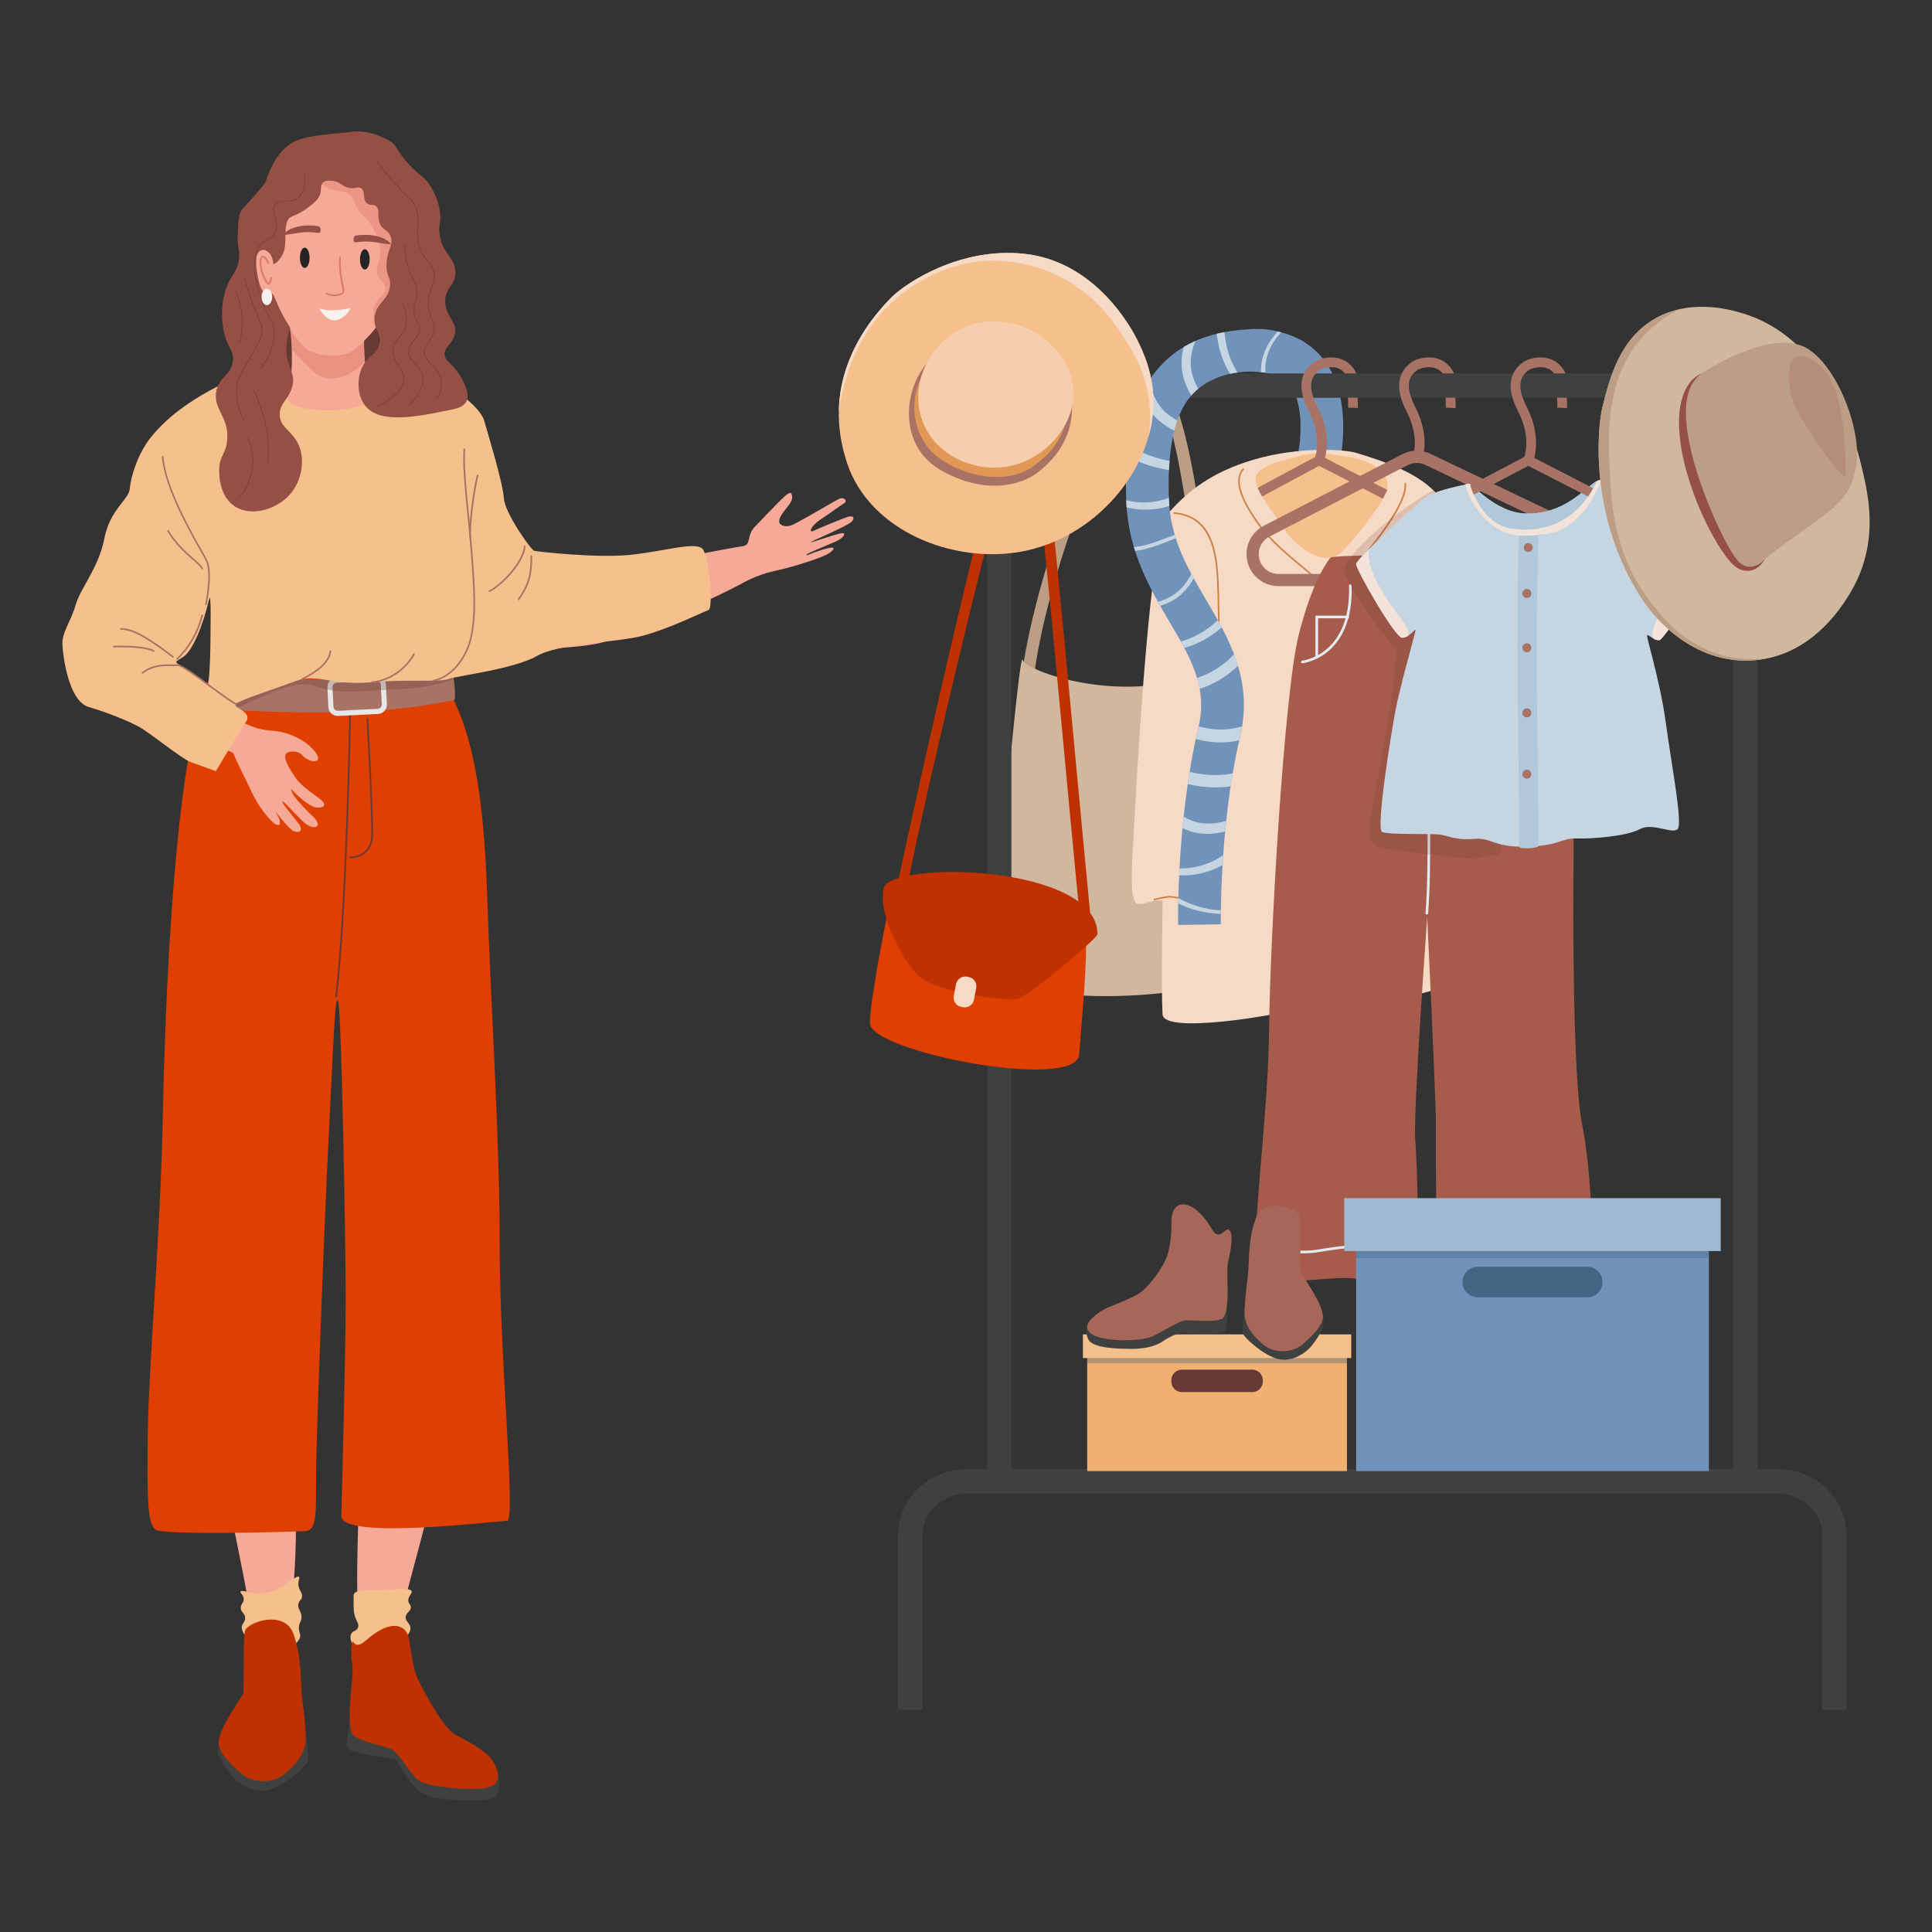 <?xml version="1.0" encoding="utf-8"?>
<!-- Generator: Adobe Illustrator 16.0.0, SVG Export Plug-In . SVG Version: 6.00 Build 0)  -->
<!DOCTYPE svg PUBLIC "-//W3C//DTD SVG 1.1//EN" "http://www.w3.org/Graphics/SVG/1.1/DTD/svg11.dtd">
<svg version="1.1" id="Calque_1" xmlns="http://www.w3.org/2000/svg" xmlns:xlink="http://www.w3.org/1999/xlink" x="0px" y="0px"
	 width="125px" height="125px" viewBox="0 0 125 125" enable-background="new 0 0 125 125" xml:space="preserve">
<rect x="0" y="0" width="125" height="125" fill="#333333" stroke="none"/>
<g>
	<g>
		<g>
			<path fill="#7293B9" d="M81.725,41.765l2.676-0.688c-0.288-1.122,0.53-4.152,1.189-6.587c0.605-2.246,1.179-4.367,1.286-6.009
				c0.159-2.437-0.35-4.302-1.515-5.545c-1.023-1.093-2.481-1.648-4.336-1.649l-0.001,2.762c1.076,0,1.834,0.254,2.323,0.774
				c0.774,0.827,0.849,2.348,0.774,3.478c-0.089,1.368-0.652,3.452-1.197,5.468C82.065,36.941,81.256,39.938,81.725,41.765z"/>
			<path fill="#BB9E83" d="M78.851,46.85c0.09-0.835-1.028-19.689-3.658-22.2c-0.35-0.334-0.688-0.365-0.906-0.331
				c-3.134,0.485-7.527,13.714-8.191,19.517l0.785,0.089c0.744-6.51,5.219-18.469,7.527-18.826c0.064-0.009,0.144,0.03,0.24,0.121
				c2.23,2.129,3.518,20.624,3.418,21.544L78.851,46.85z"/>
			<path fill="#D1B79E" d="M78.878,42.966c-5.256,3.047-12.52,0.51-12.717-0.274c-0.197-0.785-1.68,15.592-1.875,19.241
				c-0.197,3.651,14.293,2.764,15.878,0.889C81.748,60.948,79.774,42.447,78.878,42.966z"/>
			<g>
				<path fill="#3F4040" d="M63.859,95.839h1.579V32.084c0-3.499,2.848-6.346,6.346-6.346h34.002c3.5,0,6.349,2.847,6.349,6.346
					v63.755h1.577V32.084c0-4.369-3.555-7.925-7.925-7.925H71.784c-4.369,0-7.925,3.556-7.925,7.925V95.839z"/>
				<path fill="#3F4040" d="M58.103,110.631h1.579V99.304c0-1.476,1.303-2.677,2.907-2.677h52.397c1.602,0,2.906,1.201,2.906,2.677
					v11.327h1.579V99.304c0-2.346-2.012-4.256-4.485-4.256H62.588c-2.474,0-4.485,1.91-4.485,4.256V110.631z"/>
			</g>
			<g>
				<path fill="#BF3100" d="M69.911,59.856l0.689-0.067c-0.458-4.758-0.854-8.99-1.202-12.711
					c-1.586-16.945-1.996-20.957-2.966-21.287c-0.096-0.033-0.344-0.082-0.584,0.176c-1.33,1.432-7.857,31.451-7.879,31.707
					l0.689,0.057c0.156-1.87,6.453-28.731,7.614-31.149c0.634,1.299,1.362,9.085,2.436,20.562
					C69.057,50.865,69.452,55.099,69.911,59.856z"/>
				<path fill="#DF3F00" d="M70.255,59.822c0.106,2.684-0.26,5.972-0.432,8.394c-0.174,2.424-13.587-0.172-13.542-2.032
					c0.042-1.862,1.291-7.919,1.47-8.611C57.93,56.879,70.249,59.605,70.255,59.822z"/>
				<path fill="#BF3100" d="M71.006,60.441c0-4.557-13.501-4.787-13.847-2.942c-0.347,1.847,1.385,4.905,2.424,5.77
					s5.529,1.579,6.28,1.351C66.613,64.39,71.006,60.725,71.006,60.441z"/>
				<path fill="#F6DAC6" d="M62.188,65.144l0.116,0.023c0.328,0.063,0.646-0.15,0.71-0.479l0.147-0.764
					c0.064-0.329-0.151-0.646-0.479-0.71l-0.114-0.023c-0.328-0.063-0.648,0.151-0.711,0.479l-0.147,0.764
					C61.645,64.763,61.86,65.081,62.188,65.144z"/>
			</g>
			<g>
				<path fill="#F6DAC6" d="M87.758,29.303c6.063,1.838,6.799,3.339,7.717,11.759c0.92,8.42,2.067,13.919,1.517,14.194
					c-0.552,0.275-1.653-0.202-1.653,1.001c0,1.202,1.286,5.062,0.826,6.072c-0.46,1.012-5.419,2.572-7.074,2.298
					c-1.653-0.275-2.756-0.004-4.685,0.548c-1.93,0.555-9.107,1.739-9.188,0.462c-0.092-1.471,0-7.367,0-7.367
					c-1.561-0.166-2.206,1.763-1.928-3.289c0.275-5.054,1.096-20.416,2.296-21.773c1.229-1.39,2.756-2.665,5.604-3.491
					C84.039,28.891,86.973,29.065,87.758,29.303z"/>
				<path fill="#F6C08D" d="M86.773,29.49c2.72,0.337,3.064,1.468,2.99,2.122c-0.076,0.653-1.658,2.712-2.825,3.983
					c-1.232,1.343-3.198-0.375-3.782-1.266c-0.767-1.17-1.645-2.145-1.907-3.155c-0.263-1.012,1.722-1.367,2.861-1.684
					C85.247,29.173,86.213,29.42,86.773,29.49z"/>
				<g>
					<path fill="#A87265" d="M89.474,32.264l0.264-0.514c0.013-0.027,0.004-0.059-0.022-0.071l-4.375-2.25l-3.919,2.107
						c-0.032,0.018-0.044,0.058-0.029,0.09l0.263,0.5l3.69-1.985L89.474,32.264z"/>
					<path fill="#A87265" d="M87.016,24.161c-0.098-0.123-0.204-0.213-0.325-0.278c-0.522-0.278-1.188-0.029-1.311,0.06
						c-0.464,0.334-0.898,0.907-0.135,2.386c1.051,2.039,0.412,3.524,0.385,3.586l-0.577-0.255c0.021-0.053,0.535-1.286-0.369-3.042
						c-0.737-1.428-0.627-2.5,0.327-3.188c0.322-0.231,1.232-0.5,1.977-0.104c0.332,0.177,0.586,0.452,0.769,0.833L87.016,24.161z"
						/>
					<path fill="#A87265" d="M87.206,25.725h0.632c0.016,0.211,0.023,0.433,0.016,0.672l-0.63-0.021
						C87.231,26.142,87.224,25.926,87.206,25.725z"/>
				</g>
				<path fill="#CB7F40" d="M86.032,64.493c0.045,0,0.091-0.003,0.139-0.009c0.38-0.049,0.744-0.282,0.813-0.521
					c0.025-0.089,0.023-0.222-0.125-0.341c-0.316-0.261-0.293-3.096-0.268-6.379c0.018-2.142,0.037-4.568-0.027-6.865
					c-0.176-6.383-0.15-12.149-0.007-12.391c0.024-0.04,0.172-0.205,0.376-0.434c1.158-1.297,4.235-4.742,4.036-6.307l-0.098,0.012
					c0.193,1.521-2.973,5.065-4.013,6.229c-0.241,0.271-0.358,0.402-0.385,0.446c-0.19,0.302-0.159,6.939-0.009,12.447
					c0.064,2.295,0.045,4.721,0.029,6.862c-0.032,3.938-0.034,6.18,0.303,6.455c0.085,0.068,0.116,0.15,0.091,0.236
					c-0.057,0.202-0.392,0.409-0.73,0.453c-0.165,0.021-0.467,0.02-0.618-0.234c-0.29-0.486-0.192-4.255-0.089-8.245
					c0.036-1.378,0.072-2.803,0.096-4.185c0.016-0.953,0.038-1.962,0.057-2.985c0.098-4.958,0.199-10.085-0.011-10.746
					c-0.118-0.372-0.691-0.847-1.419-1.448c-0.873-0.721-1.96-1.619-2.748-2.731c-1.591-2.241-1.29-3.05-0.925-3.465l-0.073-0.065
					c-0.616,0.698-0.325,1.838,0.917,3.587c0.796,1.123,1.889,2.025,2.766,2.751c0.715,0.59,1.281,1.057,1.389,1.402
					c0.204,0.645,0.103,5.764,0.005,10.713c-0.02,1.023-0.04,2.033-0.058,2.986c-0.023,1.382-0.061,2.806-0.096,4.183
					c-0.108,4.178-0.2,7.787,0.103,8.3C85.567,64.393,85.773,64.493,86.032,64.493z"/>
				<path fill="#CB7F40" d="M77.299,58.26c0.424,0,0.826-0.087,1.097-0.37c0.741-0.775,0.515-18.062,0.475-19.492
					c-0.062-2.131-0.147-5.05-2.94-5.258l-0.007,0.099c2.705,0.202,2.788,3.068,2.848,5.162c0.087,2.994,0.193,18.749-0.447,19.422
					c-0.471,0.494-1.411,0.334-2.095,0.219c-0.297-0.05-0.529-0.088-0.671-0.069c-0.456,0.066-0.921,0.188-0.925,0.188l0.025,0.096
					c0.005-0.002,0.463-0.122,0.915-0.187c0.126-0.02,0.366,0.021,0.64,0.068C76.541,58.194,76.928,58.26,77.299,58.26z"/>
			</g>
			<g>
				<path fill="#A87265" d="M80.65,35.855c0-0.777,0.428-1.481,1.117-1.838l8.945-4.625c0.572-0.295,1.26-0.306,1.841-0.029
					l9.66,4.612c0.714,0.342,1.178,1.075,1.178,1.879c0,1.141-0.929,2.069-2.069,2.069H82.719
					C81.577,37.924,80.65,36.997,80.65,35.855z M91.073,30.094l-8.942,4.625c-0.428,0.22-0.692,0.656-0.692,1.136
					c0,0.706,0.575,1.28,1.28,1.28h18.602c0.705,0,1.278-0.574,1.278-1.293c0-0.49-0.285-0.943-0.728-1.154l-9.659-4.613
					c-0.172-0.083-0.362-0.124-0.55-0.124C91.458,29.952,91.256,29.999,91.073,30.094z"/>
				<g>
					<g>
						<path fill="#A65B4B" d="M98.247,35.979c4.043,5.721,3.55,19.833,3.55,21.103c0,1.272-0.071,12.49,0.564,15.667
							c0.634,3.176,0.776,8.044,0.352,9.244c-0.422,1.199-1.763,0.634-3.317,0.987c-1.552,0.354-5.574,0.423-6.067,0
							c-0.494-0.422-0.425-8.962-0.425-10.374c0-1.411-0.564-13.266-0.564-13.266s-0.908,12.553-0.776,14.324
							c0.116,1.542,0.361,8.497-0.028,9.387c-0.302,0.686-2.724-0.493-5.052-0.354c-2.328,0.143-4.021,0.423-4.939-0.211
							c-0.917-0.636,0.494-9.456,0.564-15.808c0.071-6.352,0.989-21.875,1.906-25.544c0.672-2.689,1.42-4.204,2.051-5.043
							C86.293,35.787,98.247,35.979,98.247,35.979z"/>
						<path fill="#E1EBF1" d="M95.55,81.838c0.972,0,1.508-0.237,1.907-0.415c0.259-0.112,0.467-0.206,0.699-0.191
							c0.58,0.028,3.191-0.009,4.529-0.751c0.041-0.023,0.056-0.076,0.033-0.116c-0.023-0.042-0.076-0.056-0.117-0.035
							c-1.209,0.674-3.675,0.773-4.434,0.731c-0.277-0.014-0.509,0.088-0.779,0.207c-0.44,0.193-0.982,0.436-2.082,0.392
							c-1.736-0.067-2.204-0.327-2.207-0.329c-0.041-0.024-0.092-0.011-0.117,0.029c-0.025,0.041-0.011,0.093,0.028,0.118
							c0.02,0.01,0.49,0.283,2.291,0.354C95.387,81.836,95.47,81.838,95.55,81.838z"/>
						<path fill="#E1EBF1" d="M84.372,81.09c0.301,0,0.601-0.021,0.892-0.071c1.703-0.294,4.202-0.57,6.428-0.212
							c0.052,0.006,0.09-0.024,0.097-0.07c0.009-0.047-0.022-0.091-0.071-0.098c-2.25-0.364-4.768-0.085-6.484,0.211
							c-1.791,0.31-3.942-0.517-3.963-0.523c-0.044-0.018-0.094,0.003-0.112,0.048c-0.018,0.044,0.006,0.094,0.05,0.111
							C81.226,80.492,82.784,81.09,84.372,81.09z"/>
						<path fill="#E1EBF1" d="M84.26,42.915c0.042-0.003,3.333-0.38,3.191-5.027c-0.002-0.046-0.04-0.084-0.085-0.084
							c-0.05,0.002-0.087,0.042-0.085,0.089c0.137,4.489-2.998,4.848-3.029,4.851c-0.045,0.005-0.08,0.047-0.077,0.094
							C84.18,42.882,84.218,42.915,84.26,42.915z"/>
						<path fill="#E1EBF1" d="M85.196,42.613c0.046,0,0.085-0.039,0.085-0.085v-2.524h1.923c0.046,0,0.085-0.038,0.085-0.085
							c0-0.047-0.039-0.085-0.085-0.085H85.11v2.695C85.11,42.574,85.148,42.613,85.196,42.613z"/>
						<path fill="#E1EBF1" d="M92.314,59.174c0.044,0,0.082-0.033,0.085-0.078c0.129-1.596,0.133-3.463,0.138-5.266
							c0.007-2.497,0.012-4.856,0.38-5.631c0.609-1.28,2.028-1.362,2.042-1.362c0.048-0.002,0.083-0.043,0.082-0.09
							c-0.002-0.048-0.044-0.081-0.089-0.082c-0.016,0.001-1.535,0.087-2.188,1.459c-0.384,0.811-0.392,3.078-0.398,5.704
							c-0.003,1.801-0.009,3.664-0.136,5.253c-0.003,0.048,0.032,0.088,0.08,0.092C92.311,59.174,92.313,59.174,92.314,59.174z"/>
						<path fill="#E1EBF1" d="M94.174,44.487c0.044,0,0.083-0.035,0.085-0.081c0.001-0.035,0.199-3.568,0-5.771
							c-0.003-0.047-0.04-0.084-0.093-0.078c-0.048,0.004-0.082,0.045-0.078,0.093c0.197,2.19,0.002,5.711,0,5.746
							c-0.003,0.047,0.034,0.088,0.08,0.09C94.17,44.487,94.172,44.487,94.174,44.487z"/>
					</g>
				</g>
				<g>
					<path fill="#A87265" d="M93.337,24.161c-0.098-0.123-0.204-0.213-0.325-0.278c-0.523-0.278-1.188-0.029-1.312,0.06
						c-0.464,0.334-0.897,0.907-0.135,2.386c1.051,2.039,0.413,3.524,0.385,3.586l-0.577-0.255c0.023-0.053,0.536-1.286-0.368-3.042
						c-0.737-1.428-0.626-2.5,0.327-3.188c0.322-0.231,1.23-0.5,1.977-0.104c0.33,0.177,0.586,0.452,0.767,0.833L93.337,24.161z"/>
					<path fill="#A87265" d="M93.526,25.725h0.632c0.018,0.211,0.025,0.433,0.016,0.672l-0.63-0.021
						C93.552,26.142,93.545,25.926,93.526,25.725z"/>
				</g>
			</g>
			<path opacity="0.17" fill="#673935" d="M86.977,36.798c0.118-0.704,2.335-3.104,5.751-5.083c1.689,1.632,2.184,4.193,2.747,9.347
				c0.918,8.42,2.067,13.919,1.517,14.194c-0.391,0.195-1.058,0.015-1.414,0.322c-2.415-0.147-5.835-0.625-6.382-0.795
				c-0.79-0.247-0.69-1.037-0.05-4.402c0.641-3.365,1.43-8.325,1.135-8.468C89.985,41.771,86.844,37.581,86.977,36.798z"/>
			<g>
				<g>
					<path fill="#C5D6E2" d="M103.622,31.087c1.594,0.912,3.469,1.736,5.047,3.26c1.578,1.525,1.841,1.051,1.893,1.788
						c0.053,0.736-2.891,5.258-3.207,5.285c-0.316,0.026-0.579-0.263-0.762-0.342c-0.185-0.079,0.762,2.629,1.183,5.679
						c0.42,3.051,1.104,6.547,0.762,6.889c-0.341,0.342-1.63-0.446-2.445,0c-0.815,0.447-2.971,0.631-4.076,0.604
						c-1.104-0.026-0.971,0.448-3.18,0.526c-2.209,0.079-2.287-0.604-3.497-0.499c-1.211,0.104-1.684-0.237-2.262-0.29
						c-0.579-0.052-3.233,0.027-3.654-0.158c-0.421-0.184,0.579-6.362,0.868-7.887c0.29-1.525,1.236-4.837,1.288-5.126
						c0.053-0.29-0.394,0.473-0.867,0.446c-0.474-0.025-2.972-4.417-2.972-4.758c0-0.342,3.944-3.97,4.602-4.391
						c0.657-0.421,2.47-0.763,2.682-0.815c0.209-0.053,1.682,1.845,3.642,1.926C101.703,33.348,103.07,30.772,103.622,31.087z"/>
					<path fill="#B0C8DA" d="M99.55,54.731c-0.03-3.649-0.264-15.189,0.021-20.826l-1.261-0.063
						c-0.289,5.688,0.007,17.397-0.021,20.938C98.288,54.973,99.552,54.878,99.55,54.731z"/>
					<path fill="#B0C8DA" d="M98.666,33.223c2.612,0.107,3.987-1.781,4.672-2.111c-1.305,2.761-3.555,3.384-5.555,3.09
						c-1.626-0.238-2.452-2.041-2.677-2.875C95.486,31.553,96.869,33.148,98.666,33.223z"/>
					<path fill="#F3E3D8" d="M88.561,35.535c-0.128,1.056,0.547,2.356,1.493,3.696c0.702,0.993,1.142,1.438,1.073,1.885
						c-0.126,0.088-0.271,0.153-0.414,0.145c-0.474-0.025-2.972-4.417-2.972-4.759C87.741,36.404,88.074,36.028,88.561,35.535z"/>
					<path fill="#F3E3D8" d="M110.562,36.135c0.053,0.736-2.891,5.258-3.207,5.285c-0.126,0.01-0.243-0.03-0.351-0.087
						c-0.279-0.504,0.204-1.435,1.008-2.464c0.947-1.209,1.768-2.389,1.7-3.639C110.375,35.698,110.524,35.606,110.562,36.135z"/>
					<circle fill="#A87265" cx="98.878" cy="35.425" r="0.289"/>
					<circle fill="#A87265" cx="98.789" cy="38.398" r="0.29"/>
					<circle fill="#A87265" cx="98.789" cy="41.912" r="0.29"/>
					<circle fill="#A87265" cx="98.789" cy="46.127" r="0.29"/>
					<circle fill="#A87265" cx="98.789" cy="50.09" r="0.29"/>
				</g>
				<polygon fill="#A87265" points="102.784,32.145 103.072,31.584 98.875,29.429 94.958,31.491 95.253,32.05 98.879,30.141 				"/>
				<path fill="#A87265" d="M100.552,24.161c-0.098-0.123-0.204-0.213-0.325-0.278c-0.524-0.278-1.188-0.029-1.31,0.06
					c-0.465,0.334-0.899,0.907-0.137,2.386c1.051,2.039,0.414,3.524,0.385,3.586l-0.577-0.255c0.022-0.053,0.536-1.286-0.368-3.042
					c-0.737-1.428-0.627-2.5,0.327-3.188c0.321-0.231,1.23-0.5,1.976-0.104c0.331,0.177,0.586,0.452,0.769,0.833L100.552,24.161z"/>
				<g>
					<path fill="#F3E3D8" d="M97.235,32.849c-0.067-0.032-0.135-0.064-0.199-0.099C97.1,32.784,97.167,32.816,97.235,32.849z"/>
					<path fill="#F3E3D8" d="M97.862,33.085c-0.071-0.02-0.14-0.041-0.209-0.064C97.722,33.045,97.791,33.066,97.862,33.085z"/>
					<path fill="#F3E3D8" d="M98.21,33.167c-0.077-0.014-0.155-0.029-0.231-0.047C98.055,33.139,98.133,33.153,98.21,33.167z"/>
					<path fill="#F3E3D8" d="M97.541,32.978c-0.069-0.025-0.137-0.052-0.203-0.082C97.403,32.926,97.471,32.952,97.541,32.978z"/>
					<path fill="#F3E3D8" d="M96.676,32.542c-0.073-0.044-0.142-0.089-0.21-0.136C96.534,32.453,96.603,32.499,96.676,32.542z"/>
					<path fill="#F3E3D8" d="M98.666,33.223c0.176,0.007,0.347,0.003,0.511-0.006C99.013,33.227,98.842,33.23,98.666,33.223z"/>
					<path fill="#F3E3D8" d="M98.666,33.223c-0.118-0.005-0.234-0.017-0.348-0.035C98.432,33.207,98.548,33.218,98.666,33.223z"/>
					<path fill="#F3E3D8" d="M96.421,32.377c-0.079-0.054-0.154-0.108-0.229-0.164C96.267,32.268,96.344,32.323,96.421,32.377z"/>
					<path fill="#F3E3D8" d="M96.945,32.702c-0.067-0.037-0.135-0.076-0.2-0.115C96.811,32.625,96.878,32.665,96.945,32.702z"/>
					<path fill="#F3E3D8" d="M102.269,31.938c-0.028,0.022-0.059,0.044-0.089,0.066C102.21,31.981,102.241,31.959,102.269,31.938z"
						/>
					<path fill="#F3E3D8" d="M101.658,32.374c-0.079,0.051-0.159,0.102-0.245,0.151C101.499,32.476,101.579,32.424,101.658,32.374z"
						/>
					<path fill="#F3E3D8" d="M102.01,32.134c-0.049,0.036-0.103,0.072-0.157,0.108C101.907,32.206,101.96,32.17,102.01,32.134z"/>
					<path fill="#F3E3D8" d="M99.657,33.163c-0.103,0.018-0.212,0.028-0.318,0.038C99.445,33.191,99.554,33.181,99.657,33.163z"/>
					<path fill="#F3E3D8" d="M95.024,31.297c0.018-0.005,0.046,0.009,0.082,0.029c0.226,0.835,1.051,2.637,2.677,2.875
						c1.998,0.294,4.248-0.329,5.553-3.086c0.1-0.048,0.185-0.064,0.257-0.036c-0.861,2.263-2.3,3.305-3.502,3.458
						c-1.243,0.158-2.169,0.25-3.097-0.27c-0.927-0.519-1.745-1.61-2.006-2.369c-0.08-0.231-0.13-0.406-0.172-0.573
						C94.84,31.322,95.012,31.301,95.024,31.297z"/>
					<path fill="#F3E3D8" d="M100.525,32.939c-0.08,0.028-0.162,0.055-0.245,0.081C100.363,32.994,100.445,32.967,100.525,32.939z"
						/>
					<path fill="#F3E3D8" d="M100.106,33.068c-0.089,0.023-0.179,0.043-0.272,0.062C99.927,33.111,100.018,33.091,100.106,33.068z"
						/>
					<path fill="#F3E3D8" d="M100.917,32.779c-0.074,0.035-0.15,0.068-0.229,0.099C100.767,32.847,100.843,32.814,100.917,32.779z"
						/>
					<path fill="#F3E3D8" d="M101.285,32.595c-0.072,0.039-0.144,0.079-0.22,0.115C101.142,32.674,101.213,32.634,101.285,32.595z"
						/>
				</g>
			</g>
			<g>
				<path fill="#D1B79E" d="M107.103,20.604c2.405-1.364,5.101-0.506,5.794-0.286c5.574,1.775,7.248,8.645,7.507,9.711
					c0.44,1.805,1.08,4.433-0.164,7.304c-0.202,0.466-2.157,4.792-6.365,5.346c-4.167,0.548-6.831-2.719-7.549-3.795
					c-3.59-5.385-2.953-11.316-2.653-12.526C104.132,24.516,104.774,21.922,107.103,20.604z"/>
				<path fill="#BB9E83" d="M113.645,36.571c4.833-3.75,5.875-3.754,6.418-6.257c0.545-2.503-1.468-7.344-3.643-7.997
					c-2.178-0.653-5.388,1.197-6.856,2.176c-1.469,0.979-0.49,6.094,0.435,8.269C110.924,34.939,112.183,37.705,113.645,36.571z"/>
				<path opacity="0.37" fill="#A87265" d="M119.424,30.723c-0.07-4.799-0.755-6.609-2.245-7.468
					c-1.629-0.937-1.551,1.143-1.265,2.408C116.201,26.928,119.437,31.497,119.424,30.723z"/>
				<path fill="#964F44" d="M110.073,24.165c-0.604,0.281-1.024,0.894-1.219,1.538c-0.203,0.651-0.245,1.335-0.215,2.001
					c0.061,1.339,0.393,2.638,0.817,3.887c0.437,1.248,0.98,2.455,1.664,3.591c0.174,0.283,0.357,0.561,0.558,0.831
					c0.208,0.265,0.405,0.536,0.744,0.746c0.311,0.181,0.728,0.237,1.062,0.089c0.333-0.145,0.566-0.412,0.716-0.703
					c-0.217,0.243-0.492,0.438-0.782,0.5c-0.291,0.071-0.572-0.027-0.804-0.197c-0.208-0.155-0.385-0.44-0.556-0.699
					c-0.168-0.267-0.323-0.547-0.47-0.832c-0.591-1.137-1.092-2.33-1.518-3.541c-0.426-1.21-0.774-2.452-0.934-3.713
					c-0.067-0.628-0.097-1.268,0.021-1.884C109.26,25.165,109.548,24.568,110.073,24.165z"/>
				<path fill="#BB9E83" d="M103.673,26.356c0.458-1.84,1.101-4.435,3.43-5.753c0.516-0.293,1.045-0.479,1.567-0.595
					c-0.856,0.431-1.812,1.067-2.63,2.064c-2.188,2.668-2.001,6.216-1.876,8.609c0.103,1.939,0.273,5.204,2.571,8.201
					c0.718,0.939,2.054,2.682,4.447,3.429c1.098,0.341,2.144,0.388,3.081,0.292c-0.13,0.025-0.253,0.057-0.389,0.075
					c-4.167,0.548-6.831-2.719-7.549-3.795C102.736,33.498,103.374,27.566,103.673,26.356z"/>
			</g>
			<path fill="#A87265" d="M100.74,25.725h0.632c0.018,0.211,0.025,0.433,0.016,0.672l-0.63-0.021
				C100.767,26.142,100.76,25.926,100.74,25.725z"/>
			<g>
				<defs>
					<path id="SVGID_1_" d="M76.224,59.844l2.761-0.042c0-0.063-0.082-6.552,1.241-12.102c0.875-3.668-0.678-6.312-2.179-8.869
						c-1.195-2.035-2.325-3.956-2.417-6.508c-0.125-3.421,0.395-5.674,1.584-6.886c0.95-0.969,2.69-1.676,4.915-1.281l2.239-2.047
						c-1.538-0.822-2.745-0.823-2.868-0.822c-0.137,0-0.273,0.002-0.406,0.006c-2.548,0.079-4.479,0.809-5.853,2.211
						c-1.773,1.808-2.526,4.643-2.372,8.92c0.119,3.249,1.541,5.67,2.795,7.806c1.392,2.371,2.491,4.243,1.875,6.831
						C76.133,52.954,76.218,59.565,76.224,59.844z"/>
				</defs>
				<use xlink:href="#SVGID_1_"  overflow="visible" fill="#7293B9"/>
				<clipPath id="SVGID_2_">
					<use xlink:href="#SVGID_1_"  overflow="visible"/>
				</clipPath>
				<path clip-path="url(#SVGID_2_)" fill="#C5D6E2" d="M85.347,20.313c-0.872,0.007-1.749,0.323-2.42,0.903
					c-0.67,0.574-1.162,1.376-1.303,2.269c-0.073,0.446-0.038,0.908,0.078,1.343c0.114,0.436,0.313,0.844,0.513,1.224
					c0.048,0.095,0.098,0.191,0.126,0.271c0.018,0.034,0.007,0.085,0.018,0.026c0.012-0.029,0.042-0.056,0.053-0.055
					c-0.14-0.021-0.347-0.126-0.51-0.233c-0.344-0.222-0.662-0.501-0.952-0.802c-0.577-0.604-1.055-1.316-1.353-2.087
					c-0.149-0.385-0.25-0.788-0.313-1.203c-0.036-0.207-0.059-0.417-0.083-0.631c-0.028-0.216-0.044-0.431-0.117-0.684
					c-0.043-0.122-0.096-0.285-0.28-0.412c-0.203-0.127-0.396-0.075-0.54-0.039c-0.273,0.104-0.462,0.264-0.631,0.431
					c-0.337,0.337-0.585,0.727-0.788,1.141c-0.396,0.823-0.524,1.827-0.249,2.729c0.259,0.904,0.815,1.651,1.337,2.33
					c0.13,0.17,0.256,0.339,0.359,0.503c0.05,0.08,0.092,0.161,0.117,0.226c0.023,0.068,0.016,0.1,0.016,0.091
					c0.002-0.002-0.021,0.017-0.066,0.043c-0.057,0.021-0.131,0.039-0.216,0.048c-0.171,0.02-0.368-0.001-0.56-0.031
					c-0.776-0.135-1.559-0.504-2.147-1.01c-0.581-0.521-0.916-1.271-1.072-2.07c-0.082-0.401-0.123-0.815-0.15-1.238l-0.039-0.649
					c-0.007-0.113-0.016-0.226-0.036-0.349c-0.03-0.128-0.025-0.25-0.164-0.463c-0.027-0.045-0.11-0.122-0.187-0.159
					c-0.046-0.021-0.096-0.036-0.144-0.045c-0.044-0.005-0.082-0.002-0.123,0c-0.16,0.018-0.241,0.076-0.312,0.122
					c-0.138,0.097-0.224,0.193-0.305,0.29c-0.159,0.194-0.281,0.392-0.395,0.592c-0.22,0.402-0.396,0.818-0.542,1.244
					c-0.282,0.852-0.458,1.75-0.41,2.672c0.038,0.908,0.371,1.895,1.099,2.545c0.713,0.656,1.626,0.932,2.479,1.125
					c0.432,0.097,0.861,0.167,1.273,0.254c0.203,0.044,0.405,0.093,0.574,0.161c0.177,0.068,0.278,0.158,0.276,0.213
					c0.02,0.071-0.051,0.23-0.168,0.365c-0.115,0.139-0.271,0.266-0.435,0.379c-0.329,0.229-0.706,0.409-1.094,0.543
					c-0.778,0.28-1.616,0.349-2.429,0.19c-0.815-0.156-1.587-0.514-2.32-0.949c-0.37-0.215-0.723-0.454-1.119-0.667
					c-0.1-0.054-0.206-0.103-0.325-0.143c-0.114-0.033-0.272-0.082-0.45,0.011c-0.17,0.104-0.215,0.268-0.238,0.39
					c-0.023,0.129-0.018,0.249-0.009,0.365c0.121,0.916,0.538,1.713,1.058,2.428c0.53,0.704,1.229,1.316,2.085,1.613
					c0.854,0.308,1.793,0.216,2.624-0.044c0.421-0.127,0.826-0.29,1.226-0.447c0.397-0.151,0.81-0.32,1.198-0.314
					c0.397-0.007,0.598,0.393,0.623,0.79c0.021,0.405-0.057,0.824-0.203,1.215c-0.288,0.781-0.804,1.5-1.521,1.916
					c-0.717,0.421-1.583,0.52-2.428,0.487c-0.424-0.017-0.848-0.067-1.278-0.118c-0.215-0.025-0.432-0.052-0.657-0.061
					c-0.116-0.002-0.229-0.006-0.358,0.02c-0.065,0.012-0.135,0.03-0.21,0.076c-0.073,0.041-0.146,0.126-0.17,0.218
					c-0.044,0.185,0.013,0.317,0.061,0.432c0.05,0.116,0.117,0.212,0.185,0.309c0.139,0.186,0.293,0.35,0.458,0.502
					c0.328,0.305,0.694,0.563,1.078,0.787c0.769,0.442,1.628,0.749,2.526,0.824c0.9,0.084,1.826-0.112,2.63-0.511
					c0.813-0.393,1.518-0.965,2.133-1.603c0.604-0.639,1.163-1.348,1.575-2.144c0.104-0.197,0.199-0.399,0.29-0.593
					c0.044-0.092,0.092-0.196,0.127-0.254c0.007-0.006,0.016-0.02-0.005,0.004c-0.027,0.021-0.016,0.015-0.08,0.041
					c-0.068,0.028-0.155-0.003-0.179-0.012c-0.041-0.018-0.07-0.055-0.068-0.049c-0.005-0.002-0.011-0.015-0.009-0.013
					c0.001,0.012,0.005,0.011,0.012,0.031c0.05,0.137,0.077,0.354,0.091,0.549c0.014,0.202,0.014,0.407,0.007,0.613
					c-0.078,1.646-0.699,3.303-1.873,4.437c-0.591,0.557-1.286,0.998-2.057,1.261c-0.767,0.271-1.594,0.366-2.418,0.341
					c-0.412-0.013-0.826-0.054-1.231-0.13c-0.204-0.037-0.405-0.082-0.6-0.134c-0.188-0.049-0.378-0.123-0.566-0.197
					c-0.375-0.157-0.728-0.349-1.083-0.578c-0.092-0.057-0.174-0.115-0.303-0.185c-0.014-0.008-0.034-0.018-0.063-0.03
					c-0.035-0.012-0.035-0.018-0.099-0.034c-0.102,0-0.065-0.057-0.307,0.032c-0.201,0.109-0.218,0.261-0.229,0.38
					c0.001,0.05,0.014,0.117,0.025,0.152l0.03,0.08c0.021,0.045,0.037,0.076,0.057,0.111c0.146,0.238,0.293,0.401,0.448,0.575
					c0.616,0.669,1.305,1.23,2.04,1.734c0.735,0.5,1.52,0.932,2.347,1.272c0.419,0.171,0.83,0.311,1.249,0.449
					c0.422,0.137,0.867,0.257,1.326,0.319c0.921,0.133,1.881,0.024,2.75-0.302c0.435-0.161,0.849-0.374,1.233-0.617
					c0.382-0.238,0.746-0.528,1.068-0.755c0.077-0.053,0.164-0.103,0.183-0.107c0.012-0.008-0.016,0.017-0.119-0.015
					c-0.102-0.043-0.126-0.099-0.128-0.111c0-0.007,0.015,0.071,0.009,0.148c-0.006,0.08-0.015,0.167-0.034,0.259
					c-0.071,0.367-0.22,0.75-0.401,1.106c-0.366,0.715-0.886,1.359-1.527,1.815c-0.64,0.453-1.414,0.685-2.216,0.735
					c-0.807,0.046-1.632-0.071-2.429-0.294c-0.395-0.113-0.8-0.244-1.157-0.411c-0.183-0.086-0.364-0.182-0.545-0.286l-0.277-0.163
					c-0.104-0.056-0.19-0.116-0.366-0.179c-0.053-0.015-0.104-0.031-0.195-0.033c-0.082-0.002-0.213,0.027-0.306,0.102
					c-0.172,0.144-0.199,0.304-0.211,0.385c-0.023,0.19,0,0.318,0.02,0.447c0.05,0.251,0.124,0.472,0.209,0.688
					c0.172,0.431,0.389,0.829,0.64,1.21c0.5,0.753,1.142,1.442,1.971,1.896c0.414,0.225,0.879,0.38,1.352,0.428
					c0.474,0.054,0.946,0.008,1.394-0.09c0.899-0.191,1.708-0.629,2.459-0.969c0.091-0.038,0.185-0.074,0.256-0.091
					c0.034-0.008,0.063-0.01,0.06-0.01c0.003,0.004-0.072-0.021-0.092-0.065c-0.014-0.01-0.019-0.036-0.017-0.043
					c-0.005,0.022-0.011,0.054-0.023,0.088c-0.028,0.072-0.073,0.153-0.122,0.235c-0.209,0.329-0.489,0.648-0.78,0.947
					c-0.293,0.3-0.605,0.584-0.932,0.843c-0.334,0.262-0.675,0.514-1.03,0.724c-0.709,0.427-1.517,0.666-2.343,0.689
					c-0.412,0.013-0.825-0.028-1.239-0.108c-0.206-0.039-0.412-0.089-0.627-0.135c-0.108-0.023-0.214-0.05-0.344-0.063
					c-0.029-0.003-0.063-0.007-0.104-0.003c-0.042,0.003-0.065-0.005-0.126,0.014c-0.053,0.02-0.099,0.023-0.156,0.082
					c-0.026,0.024-0.051,0.053-0.069,0.082c-0.012,0.027-0.021,0.057-0.028,0.085c-0.032,0.229,0.052,0.339,0.105,0.447
					c0.061,0.112,0.131,0.202,0.204,0.293c0.142,0.181,0.304,0.336,0.467,0.488c0.331,0.299,0.689,0.56,1.067,0.788
					c0.753,0.462,1.601,0.771,2.472,0.902c1.753,0.251,3.514-0.176,5.078-0.898l-0.032-0.072c-1.576,0.667-3.329,1.023-5.008,0.725
					c-0.833-0.155-1.627-0.474-2.333-0.939c-0.354-0.229-0.687-0.491-0.993-0.776c-0.148-0.145-0.296-0.293-0.417-0.454
					c-0.06-0.081-0.121-0.162-0.162-0.242c-0.05-0.074-0.065-0.178-0.062-0.164c-0.009,0.018-0.012,0.026-0.021,0.032
					c-0.024,0.011-0.01,0.012-0.014,0.012c-0.011-0.005,0.023,0,0.033,0c0.012-0.001,0.034-0.001,0.057,0.004
					c0.085,0.009,0.191,0.036,0.293,0.06c0.206,0.05,0.417,0.107,0.635,0.151c0.432,0.094,0.881,0.149,1.332,0.146
					c0.902-0.002,1.808-0.25,2.591-0.698c0.394-0.22,0.753-0.476,1.104-0.74c0.356-0.267,0.69-0.558,1.007-0.869
					c0.315-0.313,0.619-0.637,0.88-1.034c0.064-0.103,0.126-0.21,0.178-0.338c0.025-0.067,0.048-0.141,0.061-0.23
					c0.004-0.052,0.005-0.104,0.002-0.155c-0.009-0.061-0.038-0.135-0.07-0.195c-0.074-0.137-0.254-0.219-0.36-0.221
					c-0.11-0.01-0.188,0.005-0.259,0.02c-0.14,0.032-0.246,0.076-0.357,0.118c-0.822,0.361-1.555,0.741-2.36,0.901
					c-0.792,0.17-1.594,0.092-2.276-0.304c-0.685-0.386-1.255-1.002-1.695-1.689c-0.22-0.343-0.412-0.708-0.555-1.083
					c-0.07-0.186-0.131-0.377-0.161-0.55c-0.014-0.083-0.018-0.172-0.012-0.196c-0.004-0.027,0.014,0.028-0.078,0.099
					c-0.05,0.042-0.126,0.056-0.155,0.055c-0.037-0.003-0.035-0.003-0.037-0.004c0.028,0.01,0.127,0.063,0.211,0.115l0.278,0.168
					c0.192,0.113,0.392,0.224,0.597,0.324c0.425,0.205,0.844,0.344,1.276,0.47c0.865,0.243,1.771,0.379,2.691,0.329
					c0.915-0.05,1.861-0.326,2.635-0.874c0.771-0.546,1.364-1.286,1.787-2.103c0.209-0.413,0.384-0.842,0.479-1.321
					c0.025-0.121,0.041-0.247,0.049-0.382c0.002-0.138,0.01-0.281-0.068-0.492c-0.048-0.106-0.134-0.263-0.339-0.345
					c-0.206-0.071-0.348-0.023-0.435,0.004c-0.183,0.067-0.279,0.139-0.382,0.206c-0.383,0.269-0.696,0.518-1.048,0.736
					c-0.346,0.217-0.705,0.4-1.08,0.538c-0.75,0.277-1.559,0.366-2.346,0.251c-0.396-0.056-0.792-0.157-1.191-0.283
					c-0.399-0.129-0.81-0.265-1.191-0.417c-1.536-0.626-2.984-1.582-4.12-2.772c-0.136-0.146-0.274-0.31-0.354-0.44l-0.018-0.032
					c0.005,0.012,0.014,0.054,0.01,0.077c-0.003,0.095-0.023,0.212-0.191,0.315c-0.221,0.069-0.155,0.031-0.229,0.031
					c-0.039-0.011-0.014-0.001-0.024-0.006c0.071,0.037,0.168,0.099,0.261,0.156c0.371,0.236,0.781,0.457,1.204,0.629
					c0.215,0.083,0.428,0.164,0.659,0.222c0.222,0.058,0.442,0.106,0.665,0.144c0.444,0.08,0.893,0.121,1.342,0.131
					c0.9,0.021,1.817-0.089,2.678-0.401c0.865-0.302,1.655-0.809,2.309-1.447c1.305-1.304,1.948-3.124,2.008-4.911
					c0.005-0.225,0.002-0.452-0.016-0.68c-0.025-0.235-0.043-0.452-0.14-0.722c-0.009-0.032-0.036-0.079-0.054-0.116
					c-0.012-0.021-0.037-0.054-0.059-0.079c-0.01-0.018-0.062-0.069-0.127-0.101c-0.045-0.032-0.162-0.049-0.256-0.021
					c-0.091,0.028-0.098,0.049-0.146,0.083c-0.045,0.038-0.047,0.05-0.065,0.071l-0.043,0.059c-0.075,0.127-0.114,0.222-0.162,0.325
					c-0.089,0.199-0.176,0.388-0.27,0.574c-0.37,0.748-0.874,1.42-1.444,2.045c-0.568,0.615-1.216,1.163-1.955,1.537
					c-0.731,0.381-1.555,0.574-2.379,0.516c-0.826-0.054-1.639-0.325-2.371-0.729c-0.366-0.205-0.714-0.442-1.024-0.719
					c-0.153-0.138-0.299-0.287-0.421-0.444c-0.057-0.08-0.116-0.162-0.153-0.244c-0.039-0.078-0.055-0.164-0.046-0.192
					c-0.005-0.017,0.03-0.042,0.117-0.063c0.082-0.018,0.185-0.018,0.286-0.018c0.206,0.005,0.419,0.026,0.632,0.047
					c0.428,0.044,0.865,0.087,1.303,0.1c0.871,0.027,1.794-0.079,2.577-0.542c0.783-0.464,1.327-1.236,1.628-2.067
					c0.149-0.419,0.235-0.866,0.206-1.324c-0.023-0.229-0.076-0.464-0.218-0.67c-0.135-0.214-0.405-0.342-0.645-0.343
					c-0.484,0-0.888,0.19-1.294,0.333c-0.405,0.156-0.802,0.312-1.21,0.431c-0.809,0.245-1.68,0.315-2.463,0.026
					c-0.786-0.279-1.44-0.858-1.938-1.532c-0.25-0.339-0.463-0.706-0.634-1.089c-0.167-0.382-0.307-0.79-0.338-1.188
					c-0.024-0.187,0.027-0.417,0.083-0.432c0.018-0.015,0.094-0.012,0.179,0.021c0.086,0.032,0.176,0.073,0.267,0.125
					c0.358,0.204,0.717,0.456,1.088,0.683c0.741,0.461,1.548,0.863,2.429,1.053c0.88,0.194,1.823,0.138,2.677-0.15
					c0.428-0.138,0.844-0.325,1.229-0.58c0.193-0.129,0.381-0.271,0.547-0.461c0.154-0.187,0.344-0.428,0.307-0.797
					c-0.02-0.182-0.135-0.35-0.25-0.443c-0.117-0.1-0.237-0.163-0.351-0.21c-0.231-0.098-0.449-0.153-0.667-0.205
					c-0.433-0.101-0.854-0.178-1.262-0.28c-0.815-0.196-1.606-0.486-2.174-1.013c-0.572-0.52-0.84-1.297-0.872-2.1
					c-0.039-0.805,0.126-1.634,0.393-2.415c0.135-0.391,0.3-0.772,0.497-1.125c0.1-0.175,0.209-0.344,0.325-0.484
					c0.055-0.068,0.121-0.131,0.16-0.156c0.016-0.016,0.034-0.013-0.02-0.004c-0.015,0.003-0.025-0.001-0.041-0.003
					c-0.023-0.001-0.048-0.008-0.067-0.021c-0.033-0.009-0.067-0.055-0.069-0.052c-0.017-0.034,0.023,0.066,0.03,0.149
					c0.014,0.09,0.021,0.191,0.03,0.295l0.044,0.643c0.031,0.439,0.077,0.885,0.171,1.331c0.179,0.883,0.581,1.794,1.305,2.431
					c0.727,0.608,1.57,0.992,2.492,1.151c0.234,0.033,0.471,0.06,0.731,0.03c0.13-0.015,0.267-0.044,0.411-0.104
					c0.142-0.072,0.309-0.183,0.394-0.391c0.085-0.211,0.038-0.409-0.009-0.542c-0.052-0.137-0.116-0.245-0.18-0.349
					c-0.127-0.202-0.265-0.375-0.396-0.549c-0.533-0.676-1.028-1.349-1.256-2.118c-0.237-0.759-0.137-1.579,0.19-2.317
					c0.167-0.365,0.385-0.716,0.655-0.996c0.13-0.14,0.289-0.261,0.418-0.312c0.057-0.014,0.101-0.02,0.087-0.018
					c-0.002-0.005,0.037,0.041,0.062,0.121c0.098,0.344,0.125,0.814,0.208,1.241c0.078,0.437,0.195,0.874,0.367,1.292
					c0.343,0.833,0.865,1.574,1.49,2.204c0.316,0.313,0.657,0.602,1.044,0.841c0.203,0.114,0.382,0.235,0.682,0.273
					c0.042,0.002,0.09,0,0.149-0.019c0.061-0.018,0.142-0.075,0.17-0.158c0.049-0.163-0.003-0.224-0.019-0.288
					c-0.048-0.123-0.103-0.214-0.156-0.313c-0.213-0.375-0.405-0.744-0.523-1.142c-0.118-0.396-0.164-0.812-0.111-1.223
					c0.102-0.822,0.538-1.6,1.16-2.166c0.62-0.573,1.446-0.92,2.302-0.963L85.347,20.313z"/>
			</g>
			<g>
				<path fill="#F6C08D" d="M73.592,22.012c0.356,0.722,1.099,2.265,1.031,4.265c-0.14,4.189-3.757,8.543-8.562,9.416
					c-4.425,0.802-9.786-1.36-11.245-5.7c-1.666-4.951,0.824-8.694,2.837-10.729c0.98-0.991,4.482-3.274,8.589-2.847
					C70.975,16.907,73.302,21.425,73.592,22.012z"/>
				<path fill="#A87265" d="M64.35,31.427c1.21,0,2.204-0.392,2.85-0.902c1.6-1.265,3.138-3.546,1.375-7.235L68,23.564
					c1.27,2.656,0.869,4.831-1.197,6.461c-1.04,0.822-3.14,1.271-5.634-0.169c-1.131-0.654-1.526-1.646-1.66-2.364
					c-0.225-1.213,0.119-2.563,0.897-3.525c1.073-1.325,4.441-0.538,5.648-0.123l0.207-0.601c-0.194-0.066-4.778-1.617-6.349,0.324
					c-0.893,1.102-1.285,2.651-1.028,4.042c0.226,1.216,0.905,2.184,1.966,2.797C62.125,31.143,63.316,31.427,64.35,31.427z"/>
				<path fill="#E19755" d="M68.97,24.243c0.636,3.022-0.502,4.814-2.17,5.966c-2.07,1.43-5.5,0.267-6.712-1.196
					c-1.212-1.462-1.356-3.886,0.257-5.711C62.288,21.104,68.97,24.243,68.97,24.243z"/>
				<path fill="#F6CEAD" d="M67.505,21.868c0.364,0.277,1.889,1.518,1.947,3.466c0.072,2.398-2.113,4.66-4.648,4.903
					c-1.946,0.187-4.287-0.797-5.11-2.972c-0.854-2.25,0.306-4.752,2.253-5.862C63.812,20.342,66.045,20.756,67.505,21.868z"/>
				<path fill="#F6DAC6" d="M57.653,19.263c0.98-0.991,4.482-3.274,8.589-2.847c4.732,0.491,7.06,5.01,7.35,5.596
					c0.356,0.722,1.099,2.265,1.031,4.265c-0.021,0.661-0.131,1.328-0.318,1.983c0.114-0.756,0.15-1.632,0-2.58
					c-0.312-2.001-1.308-3.446-1.829-4.2c-0.598-0.867-1.623-2.321-3.564-3.396c-2.294-1.271-4.451-1.23-4.95-1.21
					c-3.551,0.137-5.927,2.346-6.615,3.046c-1.996,2.036-2.765,4.617-3.075,6.689C54.333,23.325,56.129,20.805,57.653,19.263z"/>
			</g>
			<g>
				<rect x="87.741" y="78.015" fill="#7293B9" width="22.822" height="17.165"/>
				<rect x="86.972" y="77.52" fill="#9FB9D2" width="24.36" height="3.422"/>
				<path fill="#426683" d="M95.609,83.933h7.086c0.545,0,0.987-0.44,0.987-0.985c0-0.546-0.441-0.988-0.987-0.988h-7.086
					c-0.545,0-0.987,0.442-0.987,0.988C94.622,83.492,95.063,83.933,95.609,83.933z"/>
				<rect x="87.741" y="80.941" opacity="0.37" fill="#426683" width="22.822" height="0.459"/>
			</g>
			<g>
				<rect x="70.342" y="87.058" fill="#F0B070" width="16.807" height="8.122"/>
				<rect x="70.064" y="86.333" fill="#F6C08D" width="17.362" height="1.532"/>
				<path fill="#673935" d="M76.47,90.068h4.551c0.376,0,0.684-0.305,0.684-0.683V89.3c0-0.378-0.307-0.683-0.684-0.683H76.47
					c-0.378,0-0.684,0.305-0.684,0.683v0.086C75.786,89.764,76.092,90.068,76.47,90.068z"/>
				<rect x="70.342" y="87.865" opacity="0.37" fill="#426683" width="16.807" height="0.339"/>
			</g>
			<g>
				<path fill="#3F4040" d="M70.82,85.274c-0.838,0.235-0.499,1.264-0.376,1.437c0.381,0.542,1.958,0.552,2.675,0.562
					c0.812,0.009,1.603-0.131,2.108-0.488c0.506-0.356,1.23-0.623,1.406-0.572c0.178,0.053,2.226,0.137,2.536-0.033
					c0.31-0.169,0.243-1.12,0.199-1.564C79.297,83.926,70.82,85.274,70.82,85.274z"/>
				<path fill="#A66759" d="M78.425,79.545c-1.035-1.756-2.103-1.915-2.459-1.29c-0.359,0.628,0.016,1.173-0.394,2.812
					c-0.21,0.842-1.313,2.33-2,2.695c-1.138,0.604-1.833,0.74-2.31,1.054c-0.474,0.314-1.355,0.958-0.669,1.474
					c0.685,0.515,2.946,0.519,3.816,0.234c0.524-0.173,1.875-1.083,2.297-1.099c0.423-0.017,1.831,0.144,2.326-0.086
					c0.645-0.298,0.266-3.021,0.417-3.652c0.252-1.055,0.364-2.042,0-2.142C79.253,79.49,78.873,80.305,78.425,79.545z"/>
				<path fill="#3F4040" d="M80.513,84.536c-0.114,1.275-0.144,1.393-0.119,1.676c0.023,0.284,1.222,1.357,2.133,1.67
					c0.911,0.311,1.851-0.23,2.321-0.796c0.471-0.563,0.735-1.138,0.76-1.272c0.024-0.136,0.128-0.706-0.355-1.245
					C84.772,84.029,80.513,84.536,80.513,84.536z"/>
				<path fill="#A66759" d="M84.159,82.277c-0.049-1.36,0.011-3.079-0.092-3.59c-0.101-0.51-2.31-1.303-2.829,0.161
					c-0.518,1.463-0.396,2.797-0.506,3.736c-0.11,0.938-0.224,1.769-0.206,2.46c0.018,0.689,0.525,1.398,1.232,1.969
					c0.705,0.567,1.868,0.547,2.554-0.066c0.686-0.61,1.294-1.207,1.28-1.785C85.568,84.259,84.164,82.455,84.159,82.277z"/>
			</g>
		</g>
	</g>
	<g>
		<path fill="#673935" d="M16.271,21.278c-0.549,2.671,1.147,5.087,3.049,6.169c0.426,0.242,2.33,1.325,4.112,0.567
			c2.492-1.059,3.342-5.116,1.985-7.872c-0.091-0.184-1.687-3.304-4.608-3.191C18.421,17.045,16.69,19.236,16.271,21.278z"/>
		<path fill="#F7A997" d="M30.817,63.338c0.481,10.865-1.795,19.778-2.142,21.133s0.542,3.013,0.112,7.537
			c-0.431,4.523-2.901,12.062-2.926,13.067c-0.025,1.007-2.392,0.522-2.66-0.66c-0.266-1.182,0.107-11.274,0.384-14.392
			c0.276-3.12,0.39-2.81-0.111-6.988c-0.499-4.178-0.754-16.344-0.822-17.186C22.587,65.008,30.817,63.338,30.817,63.338z"/>
		<path fill="#F7A997" d="M53.901,35.557c0.181-0.291-0.671-0.003-1.158,0.165c-0.489,0.169-0.531,0.237-0.568,0.171
			c-0.038-0.064,1.352-0.616,1.888-0.854c0.535-0.239,0.727-0.586,0.383-0.542c-0.343,0.043-1.829,0.584-1.981,0.584
			c-0.151-0.001,2.427-1.053,2.665-1.361c0.236-0.307-0.039-0.356-0.295-0.276c-0.257,0.081-1.91,0.756-2.214,0.907
			c-0.304,0.151-0.209-0.297,0.499-0.763c0.706-0.467,1.229-0.87,1.486-1.016c0.259-0.146,0.018-0.465-0.336-0.288
			c-0.352,0.179-1.902,1.102-2.353,1.335c-0.451,0.235-0.888,0.568-1.329,0.364c-0.44-0.204,0.043-0.802,0.375-1.206
			s0.335-0.666,0.234-0.846c-0.103-0.179-0.549,0.29-0.854,0.592c-0.304,0.302-1.077,1.108-1.523,1.578
			c-0.448,0.47-0.293,1.009-0.554,1.157c-0.016,0.009-0.068,0.035-0.141,0.071c-0.199-0.005-7.845,1.437-9.786,1.948
			c-1.942,0.509-5.154,0.323-7.795,0.174c-0.792-0.044-2.347,4.7-1.898,4.635c0.449-0.063,8.674,0.15,10.679-0.632
			c1.68-0.657,5.263-1.867,8.986-3.867c0.442-0.218,0.801-0.354,0.922-0.394c0.971-0.333,0.954-0.21,2.379-0.644
			C53.038,36.116,53.722,35.848,53.901,35.557z"/>
		<path fill="#3F4040" d="M32.193,114.64c0.199,0.914,0.056,1.458-0.133,1.602c-0.588,0.441-3.296,0.226-4.072,0.037
			c-0.776-0.187-1.174-0.643-1.588-1.192c-0.413-0.55-0.71-1.299-0.915-1.305c-0.204-0.005-2.667-0.346-2.938-0.632
			c-0.271-0.286,0.046-1.244,0.119-1.777C22.774,110.608,32.193,114.64,32.193,114.64z"/>
		<path fill="#F7A997" d="M19.909,65.163c-0.138,5.954-1.188,17.626-1.209,18.468s0.321,3.984,0.319,5.025
			c-0.003,1.04,0.004,3.854,0.108,7.523c0.105,3.67-0.103,6.096-0.174,6.91c-0.073,0.814-2.816,1.528-2.893,0.615
			c-0.077-0.915-1.998-9.838-2.053-10.927c-0.201-3.87-0.02-4.813,0.131-6.841c0.149-2.03-1.147-5.973-1.511-9.202
			c-0.364-3.231-0.866-8.845-0.84-9.933C11.818,65.713,19.922,64.611,19.909,65.163z"/>
		<path fill="#F6C08D" d="M25.645,102.831c0.357-0.021,0.921-0.066,0.989,0.124c0.053,0.152-0.255,0.331-0.215,0.64
			c0.027,0.191,0.154,0.202,0.163,0.376c0.016,0.275-0.303,0.352-0.337,0.636c-0.034,0.283,0.261,0.386,0.306,0.677
			c0.06,0.412-0.446,0.804-0.695,0.999c-0.229,0.177-1.61,1.249-2.544,0.679c-0.455-0.277-0.757-0.916-0.588-1.254
			c0.106-0.215,0.329-0.156,0.43-0.387c0.136-0.303-0.22-0.485-0.267-1.17c-0.013-0.175-0.011-0.462-0.009-0.67
			c0.001-0.204,0.003-0.305,0.009-0.32C23.015,102.785,23.894,102.941,25.645,102.831z"/>
		<path fill="#F6C08D" d="M19.35,102.031c0.073,0.075-0.083,0.207-0.038,0.546c0.048,0.362,0.257,0.449,0.229,0.725
			c-0.025,0.232-0.181,0.219-0.235,0.466c-0.078,0.354,0.226,0.47,0.199,0.896c-0.016,0.281-0.154,0.31-0.164,0.641
			c-0.009,0.277,0.087,0.36,0.085,0.521c-0.005,0.432-0.71,0.911-1.364,1.008c-1.266,0.186-2.537-1.041-2.412-1.623
			c0.042-0.195,0.237-0.303,0.212-0.564c-0.027-0.281-0.269-0.329-0.283-0.603c-0.014-0.27,0.217-0.342,0.19-0.614
			c-0.025-0.26-0.252-0.366-0.211-0.45c0.061-0.135,0.611,0.088,1.087,0.125C18.017,103.211,19.135,101.813,19.35,102.031z"/>
		<path fill="#BF3100" d="M23.654,106.151c1.691-1.505,2.626-0.974,2.792-0.189c0.167,0.785,0.213,1.901,0.638,2.767
			c0.424,0.866,1.63,3.127,2.401,3.518c0.77,0.393,1.871,1.013,2.267,1.508c0.396,0.493,0.852,1.545-0.048,1.856
			c-0.898,0.313-3.736,0.034-4.489-0.335c-0.55-0.271-1.474-1.972-1.916-2.131c-0.442-0.159-1.986-0.469-2.431-0.879
			c-0.581-0.535,0.058-3.827-0.071-4.538c-0.131-0.708-0.061-1.265-0.009-1.486C22.839,106.021,22.92,106.803,23.654,106.151z"/>
		<path fill="#3F4040" d="M19.792,112.036c0.125,1.418,0.16,1.546,0.133,1.863c-0.027,0.314-1.358,1.507-2.37,1.854
			c-1.013,0.347-2.056-0.256-2.58-0.883c-0.524-0.627-0.817-1.267-0.844-1.414c-0.029-0.15-0.143-0.784,0.394-1.385
			C15.06,111.472,19.792,112.036,19.792,112.036z"/>
		<path fill="#BF3100" d="M15.742,109.525c0.055-1.512-0.012-3.42,0.101-3.987c0.112-0.567,2.568-1.447,3.145,0.178
			c0.575,1.625,0.438,3.107,0.561,4.152c0.123,1.044,0.249,1.964,0.229,2.733c-0.02,0.767-0.584,1.553-1.37,2.187
			c-0.785,0.632-2.076,0.607-2.837-0.073c-0.762-0.68-1.438-1.34-1.422-1.983C14.173,111.727,15.735,109.725,15.742,109.525z"/>
		<path fill="#DF3F00" d="M13.529,43.941c-2.275,4.88-2.86,21.301-3.002,28.537c-0.143,7.232-0.929,16.199-0.968,20.384
			c-0.041,4.183-0.025,5.712,0.506,6.101c0.532,0.391,8.722,0.143,9.644,0.106c0.923-0.036,0.691-1.417,0.753-4.503
			c0.064-3.084,0.487-14.755,0.806-21.046c0.321-6.291,0.409-9.429,0.618-8.685c0.209,0.743,0.482,15.733,0.482,19.13
			c0,3.397-0.241,12.516-0.284,14.111c-0.041,1.597,10.141,0.319,10.727,0.319c0.584,0-0.479-10.426-0.479-17.657
			c0-7.232-0.548-14.962-0.815-22.94c-0.267-7.978-1.364-11.99-3.464-14.575C25.95,40.637,14.618,41.608,13.529,43.941z"/>
		<path fill="#673935" d="M21.749,64.518c0.026,0,0.049-0.021,0.053-0.049c0.684-5.627,0.902-18.224,0.904-18.35
			c0-0.029-0.023-0.053-0.054-0.054c-0.028,0-0.053,0.023-0.053,0.053c-0.001,0.126-0.22,12.718-0.904,18.339
			c-0.003,0.03,0.018,0.057,0.046,0.062C21.744,64.518,21.748,64.518,21.749,64.518z"/>
		<path fill="#673935" d="M22.672,55.528c0.114,0,0.642-0.021,1.034-0.401c0.287-0.277,0.433-0.679,0.43-1.193
			c-0.006-1.572-0.151-4.42-0.313-7.449c-0.002-0.029-0.023-0.049-0.056-0.051c-0.029,0.001-0.052,0.027-0.05,0.056
			c0.162,3.028,0.307,5.875,0.312,7.444c0.002,0.484-0.13,0.859-0.396,1.117c-0.399,0.387-0.971,0.371-0.979,0.371
			c-0.028,0-0.053,0.023-0.055,0.052c-0.001,0.03,0.021,0.053,0.051,0.055C22.652,55.528,22.66,55.528,22.672,55.528z"/>
		<path fill="#A87265" d="M20.455,46.098c-1.93,0-4.219-0.074-6.993-0.25l0.135-2.124c9.003,0.573,12.709,0.048,15.606-0.569
			c0.093-0.02,0.359,2.099,0.167,2.139C27.293,45.724,24.78,46.098,20.455,46.098z"/>
		<path fill="#E8E7E7" d="M21.245,45.747l-0.064-1.268c-0.009-0.162,0.048-0.316,0.156-0.438c0.108-0.12,0.257-0.19,0.421-0.199
			l2.573-0.128c0.16-0.011,0.318,0.046,0.438,0.155c0.121,0.109,0.19,0.258,0.199,0.42l0.064,1.268
			c0.016,0.335-0.243,0.62-0.577,0.637l-2.575,0.128c-0.009,0.001-0.02,0.001-0.03,0.001C21.529,46.324,21.261,46.071,21.245,45.747
			z M24.349,44.045l-2.575,0.129c-0.073,0.003-0.14,0.035-0.19,0.09c-0.05,0.054-0.075,0.124-0.071,0.198l0.064,1.267
			c0.007,0.152,0.142,0.258,0.288,0.261l2.575-0.13c0.15-0.007,0.268-0.136,0.261-0.288l-0.064-1.268
			c-0.003-0.073-0.036-0.14-0.091-0.19c-0.05-0.045-0.115-0.07-0.183-0.07C24.357,44.045,24.352,44.045,24.349,44.045z"/>
		<path fill="#F7A997" d="M17.626,47.278c-0.435-0.021-0.863-0.123-1.005-0.17c-1.476-0.491-2.707-1.293-3.854-2.238
			c-1.08,0.684-2.148,1.381-3.205,2.101c2.591,0.918,5.462,1.55,5.548,1.781c0.26,0.682,0.742,1.546,1.145,2.439
			c0.401,0.894,1.212,1.947,1.564,2.131c0.352,0.185,0.297-0.096,0.277-0.255c-0.018-0.161-0.281-0.539-0.306-0.597
			c-0.023-0.059,0.875,1.193,1.255,1.32c0.378,0.128,0.523-0.089,0.354-0.384c-0.17-0.294-1.021-1.227-1.128-1.509
			c-0.104-0.282,0.707,0.645,1.208,1.14c0.501,0.497,0.853,0.554,1.016,0.421c0.164-0.132-0.007-0.428-0.312-0.696
			c-0.306-0.27-0.929-0.942-1.135-1.229c-0.208-0.289-0.256-0.594-0.164-0.448c0.09,0.146,1.101,1.123,1.602,1.165
			c0.5,0.041,0.62-0.185,0.343-0.445c-0.278-0.261-1.298-0.896-1.667-1.43c-0.368-0.534-0.818-1.228-0.69-1.543
			c0.127-0.315,0.873-0.246,1.062,0.008s0.762,0.545,1.001,0.347c0.238-0.198-0.346-0.866-0.896-1.227
			C19.089,47.599,18.301,47.311,17.626,47.278z"/>
		<path opacity="0.28" fill="#673935" d="M29.203,43.154c-2.507,0.536-5.624,1-12.249,0.743c-1.145,0.815-1.979,1.583-2.372,2.017
			c0.171,0.01,0.335,0.019,0.502,0.027c0.391-0.194,0.938-0.46,1.691-0.783c1.319-0.567,1.994-0.851,2.713-0.878
			c1-0.039,1.019,0.31,2.474,0.452c0.492,0.047,1.266,0.006,2.791-0.081c1.376-0.077,2.064-0.115,2.341-0.159
			c0.634-0.099,1.415-0.231,2.268-0.571C29.308,43.501,29.24,43.146,29.203,43.154z"/>
		<path fill="#F6C08D" d="M45.469,35.531c-0.426-0.532-2.553,0.16-4.734,0.372c-2.181,0.213-5.956-0.212-6.168-0.265
			c-0.213-0.054-1.914-2.45-1.967-3.405c-0.054-0.956-1.01-4.097-1.276-5.026c-0.267-0.93-2.519-2.791-4.957-3.057
			c-2.437-0.266-11.424,0.431-11.424,0.431c-2.872,1.325-4.308,2.638-5.159,3.683c-0.852,1.045-1.33,2.588-1.383,3.332
			c-0.053,0.745-1.276,1.33-1.649,3.244c-0.372,1.916-1.542,3.191-1.861,4.308c-0.319,1.117-0.904,1.755-0.851,2.607
			c0.054,0.85,0.426,3.616,1.702,3.988c1.276,0.373,2.553,0.905,3.244,1.277c0.692,0.373,2.766,2.073,3.351,2.287
			c0.586,0.213,1.628,0.585,1.628,0.585s1.49-2.499,1.952-3.191c0.463-0.691-0.957-0.905-0.646-1.17
			c0.311-0.267,2.651-1.01,3.928-1.489c1.277-0.479,2.366,0.319,4.72,0.106c2.354-0.212,4.482,0,5.066-0.212
			c0.586-0.213,4.254-0.638,5.745-1.49c1.49-0.85,5.158-0.85,6.914-1.329c1.754-0.479,3.882-1.542,4.202-1.649
			C46.159,39.361,45.895,36.063,45.469,35.531z M13.611,41.828c0,0.552-0.082,2.518-0.167,2.453
			c-0.087-0.063-1.484-1.04-1.801-1.248c-0.316-0.207-0.391-0.162,0.213-0.535c0.602-0.372,1.294-2.068,1.673-3.723
			C13.686,38.096,13.611,41.275,13.611,41.828z"/>
		<g>
			<path fill="#F7A997" d="M18.638,20.525c0.4,1.77,0.256,4.148,0,5.1c-0.257,0.953,2.851,1.039,3.823,0.839
				c0.973-0.2,1.447-0.257,1.455-0.771c0.005-0.514-0.521-2.399-0.314-4.482C23.805,19.126,18.638,20.525,18.638,20.525z"/>
			<path opacity="0.51" fill="#DD7B6B" d="M23.612,23.413c-0.063-0.665-0.089-1.419-0.011-2.203
				c0.204-2.084-4.963-0.685-4.963-0.685c0.146,0.645,0.219,1.371,0.24,2.078c0.221,0.255,0.439,0.481,0.616,0.663
				c0.65,0.667,1.077,1.103,1.714,1.2C21.997,24.585,22.883,24.149,23.612,23.413z"/>
			<path fill="#F7A997" d="M17.695,19.105c0.29,0.801,1.418,3.075,2.254,3.551c0.838,0.476,2.039,0.4,2.589,0.191
				c0.552-0.209,1.982-1.657,2.534-2.798c0.55-1.143,1.618-2.57,1.198-5.179c-0.419-2.607-2.067-3.75-2.67-3.769
				c-0.604-0.019-2.489-0.361-3.764,0.323c-1.275,0.685-3.427,3.4-3.578,4.375c-0.153,0.975-0.02,3.887,0.323,4.097
				C16.924,20.106,17.695,19.105,17.695,19.105z"/>
			<ellipse fill="#242424" cx="19.717" cy="16.679" rx="0.313" ry="0.657"/>
			<ellipse fill="#242424" cx="23.604" cy="16.781" rx="0.314" ry="0.657"/>
			<path fill="#DD7B6B" d="M21.614,19.162c0.147,0,0.298-0.019,0.411-0.056c0.255-0.086,0.273-0.238,0.261-0.322
				c-0.014-0.095-0.037-0.206-0.063-0.333c-0.087-0.421-0.208-0.999-0.166-1.806c0.002-0.032-0.021-0.059-0.053-0.061
				c-0.032,0.003-0.059,0.023-0.061,0.054c-0.044,0.823,0.084,1.433,0.167,1.836c0.027,0.126,0.05,0.234,0.062,0.326
				c0.012,0.086-0.049,0.153-0.183,0.198c-0.303,0.103-0.772,0.033-0.815-0.042c-0.014-0.029-0.049-0.039-0.076-0.022
				c-0.029,0.015-0.04,0.05-0.023,0.077C21.131,19.111,21.369,19.162,21.614,19.162z"/>
			<path opacity="0.4" fill="#DD7B6B" d="M20.18,10.987c-0.084,0.342,0.561,1.009,1.228,1.257c0.554,0.205,0.934,0.052,1.284,0.399
				c0.234,0.232,0.167,0.4,0.43,0.857c0.269,0.471,0.463,0.498,0.771,0.885c0.057,0.073,0.822,1.063,0.685,2.198
				c-0.067,0.551-0.296,0.723-0.172,1.143c0.136,0.454,0.475,0.497,0.516,0.857c0.051,0.464-0.486,0.62-0.686,1.199
				c-0.257,0.743,0.168,1.824,0.771,1.999c0.711,0.206,1.557-0.887,1.798-1.199c1.769-2.286,2.175-7.264-0.685-9.337
				C23.882,9.622,20.352,10.29,20.18,10.987z"/>
			<path fill="#964F44" d="M23.017,15.242c0.707-0.124,1.671-0.029,2.172,0.428c0.247,0.225-0.144,0.113-0.928,0
				c-0.786-0.114-1.201,0.041-1.314,0C22.832,15.627,22.847,15.272,23.017,15.242z"/>
			<path fill="#964F44" d="M20.6,14.634c-0.705-0.124-1.671-0.028-2.17,0.428c-0.247,0.226,0.144,0.113,0.929,0s1.199,0.042,1.312,0
				C20.787,15.02,20.772,14.665,20.6,14.634z"/>
			<path fill="#964F44" d="M21.521,11.701c0.524,0.065,0.575,0.371,1.085,0.458c0.435,0.075,0.577-0.119,0.77,0.028
				c0.291,0.219,0.054,0.709,0.371,0.971c0.217,0.178,0.407,0.021,0.601,0.2c0.243,0.224,0.042,0.557,0.201,1.028
				c0.174,0.52,0.525,0.434,0.714,0.885c0.243,0.586-0.273,0.916-0.257,1.942c0.01,0.714,0.264,0.676,0.229,1.228
				c-0.065,0.997-0.895,1.127-1,2.085c-0.088,0.807,0.473,0.985,0.314,1.712c-0.159,0.717-0.751,0.766-1.115,1.514
				c-0.341,0.703-0.318,1.695,0.087,2.342c0.875,1.405,3.363,0.891,5.738,0.4c0.286-0.06,0.733-0.165,0.915-0.515
				c0.35-0.683-0.54-1.873-0.657-2.028c-0.432-0.564-0.7-0.608-0.742-0.97c-0.067-0.552,0.521-0.695,0.655-1.371
				c0.167-0.826-0.616-1.104-0.626-2.113c-0.011-0.929,0.652-0.967,0.657-1.857c0.005-1.036-0.89-1.208-1.028-2.541
				c-0.067-0.651,0.137-0.692,0.028-1.428c-0.133-0.895-0.538-1.528-0.685-1.742c-0.409-0.591-0.576-0.492-1.286-1.257
				c-0.9-0.969-0.751-1.257-1.314-1.57c-0.898-0.501-1.737-0.695-2.527-0.563c-0.675,0.114-3.011,0.16-3.88,0.771
				c-0.886,0.626-1.332,1.671-1.575,2.446c-0.05,0.158-1.016,1.227-1.442,1.686c-0.33,0.357-0.344,0.83-0.371,1.77
				c-0.023,0.847,0.13,0.896,0.087,1.458c-0.077,0.968-0.549,1.05-0.886,2.141c-0.401,1.302-0.135,2.504-0.085,2.712
				c0.239,1.023,0.624,1.124,0.57,1.8c-0.071,0.938-0.827,0.971-1.056,1.913c-0.295,1.223,0.849,1.719,0.685,3.284
				c-0.092,0.893-0.484,0.923-0.513,1.828c-0.008,0.195-0.054,1.658,0.943,2.37c1.012,0.725,2.578,0.298,3.455-0.542
				c0.876-0.84,1.149-2.176,0.828-3.169c-0.364-1.122-1.312-1.27-1.314-2.199c0-0.741,0.604-0.942,0.828-1.856
				c0.211-0.851-0.394-1.182-0.399-2.313c-0.002-0.621,0.146-1.123,0.257-1.428c0,0-0.587-0.919-0.707-1.232
				c-0.119-0.315-0.293-0.655-0.378-0.873c-0.077-0.194-0.229-0.057-0.601-0.208c-0.371-0.152-0.646-2.003-0.456-2.427
				c0.265-0.593,0.993-0.258,1.042,0.599c0.007,0.117,0.572-0.286,0.717-0.922c0.139-0.608-0.021-1.395,0.211-1.875
				c0.185-0.385,0.524-0.22,1.34-0.857c0.413-0.319,0.671-0.522,0.773-0.885c0.087-0.319-0.009-0.543,0.17-0.714
				C21.07,11.646,21.362,11.682,21.521,11.701z"/>
			<path fill="#DD7B6B" d="M17.381,18.419c0.016,0,0.032-0.003,0.048-0.011c0.112-0.056,0.154-0.333,0.165-0.417
				c0.005-0.031-0.018-0.059-0.047-0.064c-0.036-0.002-0.061,0.019-0.064,0.05c-0.021,0.157-0.071,0.314-0.104,0.33
				c-0.108-0.063-0.371-0.538-0.453-1.101c-0.048-0.325,0.014-0.523,0.079-0.542c0.048-0.013,0.15,0.05,0.298,0.366
				c0.012,0.029,0.046,0.041,0.077,0.028c0.028-0.013,0.041-0.047,0.026-0.076c-0.187-0.404-0.341-0.456-0.433-0.427
				c-0.151,0.044-0.213,0.307-0.16,0.667c0.087,0.597,0.362,1.1,0.513,1.184C17.343,18.415,17.361,18.419,17.381,18.419z"/>
			<path opacity="0.54" fill="#673935" d="M16.868,23.866c0.009,0,0.018-0.005,0.023-0.012c0.686-0.936,0.966-1.827,0.833-2.648
				c-0.052-0.321-0.141-0.472-0.273-0.701c-0.094-0.164-0.213-0.367-0.357-0.706c-0.05-0.116-1.206-2.869-0.176-3.996
				c0.159-0.174,0.304-0.241,0.444-0.306c0.165-0.078,0.321-0.15,0.444-0.386c0.195-0.373,0.098-0.747,0.013-1.076
				c-0.078-0.305-0.148-0.567,0.014-0.775c0.146-0.189,0.378-0.2,0.645-0.212c0.27-0.011,0.577-0.024,0.836-0.241
				c0.336-0.279,0.473-0.796,0.411-1.538c-0.002-0.016-0.017-0.025-0.032-0.025c-0.014,0.001-0.026,0.015-0.025,0.03
				c0.061,0.722-0.071,1.223-0.39,1.49c-0.245,0.205-0.528,0.216-0.801,0.229c-0.27,0.011-0.525,0.023-0.688,0.233
				c-0.178,0.231-0.104,0.519-0.023,0.824c0.083,0.32,0.178,0.682-0.007,1.037c-0.114,0.219-0.254,0.284-0.417,0.359
				c-0.14,0.065-0.298,0.138-0.463,0.319c-1.054,1.155,0.115,3.938,0.165,4.057c0.146,0.342,0.265,0.547,0.362,0.712
				c0.128,0.223,0.215,0.37,0.265,0.681c0.132,0.807-0.146,1.683-0.822,2.606c-0.011,0.012-0.007,0.03,0.005,0.04
				C16.855,23.864,16.86,23.866,16.868,23.866z"/>
			<path opacity="0.54" fill="#673935" d="M15.783,27.236c0.026-0.01,0.032-0.027,0.025-0.042c-0.495-1.051-0.611-1.957-0.341-2.691
				c0.027-0.073,0.04-0.095,0.197-0.376c0.109-0.19,0.283-0.499,0.573-1.019c0.637-1.146,0.729-1.33,0.746-1.639
				c0.018-0.348-0.075-0.555-0.256-0.97c-0.071-0.16-0.16-0.36-0.261-0.613c-0.236-0.59-0.437-1.213-0.598-1.852
				c-0.004-0.015-0.021-0.026-0.035-0.021c-0.016,0.004-0.024,0.02-0.021,0.035c0.162,0.642,0.364,1.268,0.6,1.86
				c0.102,0.253,0.19,0.454,0.261,0.616c0.179,0.405,0.27,0.609,0.252,0.942c-0.016,0.285-0.09,0.451-0.739,1.616
				c-0.289,0.521-0.463,0.828-0.572,1.019c-0.16,0.285-0.174,0.308-0.202,0.385c-0.273,0.749-0.158,1.669,0.344,2.735
				C15.761,27.229,15.772,27.236,15.783,27.236z"/>
			<path opacity="0.54" fill="#673935" d="M15.497,22.209c0.012,0,0.023-0.008,0.026-0.02c0.147-0.524,0.206-1.066,0.172-1.609
				c-0.034-0.575-0.168-1.136-0.402-1.666c-0.007-0.015-0.025-0.021-0.037-0.015c-0.014,0.006-0.021,0.023-0.016,0.038
				c0.23,0.523,0.364,1.077,0.397,1.646c0.032,0.537-0.025,1.072-0.17,1.59c-0.004,0.016,0.005,0.03,0.02,0.035
				C15.492,22.209,15.494,22.209,15.497,22.209z"/>
			<path opacity="0.54" fill="#673935" d="M15.468,32.262c0.007,0,0.016-0.004,0.022-0.011c0.298-0.363,0.979-1.348,0.891-2.648
				c-0.032-0.465-0.158-0.921-0.375-1.353c-0.007-0.013-0.023-0.021-0.037-0.013c-0.014,0.007-0.02,0.025-0.012,0.038
				c0.213,0.425,0.337,0.873,0.367,1.332c0.087,1.278-0.586,2.249-0.879,2.608c-0.009,0.011-0.009,0.03,0.003,0.039
				C15.454,32.26,15.461,32.262,15.468,32.262z"/>
			<path opacity="0.54" fill="#673935" d="M17.324,30.092c0.014,0,0.027-0.012,0.029-0.027c0.067-0.658,0.057-1.323-0.029-1.977
				c-0.129-0.978-0.428-1.922-0.887-2.808c-0.007-0.014-0.025-0.02-0.04-0.013c-0.014,0.008-0.019,0.025-0.012,0.04
				c0.457,0.879,0.753,1.818,0.883,2.789c0.085,0.649,0.096,1.31,0.028,1.964c-0.002,0.016,0.009,0.03,0.026,0.032H17.324z"/>
			<path opacity="0.54" fill="#673935" d="M28.317,25.751c0.011,0,0.02-0.007,0.025-0.016c0.218-0.407,0.296-0.796,0.232-1.161
				c-0.08-0.455-0.358-0.732-0.605-0.977c-0.24-0.238-0.469-0.464-0.479-0.817c-0.009-0.275,0.116-0.436,0.261-0.624
				c0.153-0.198,0.327-0.422,0.368-0.829c0.034-0.337-0.053-0.514-0.151-0.717c-0.085-0.175-0.181-0.373-0.22-0.717
				c-0.062-0.532,0.068-0.882,0.193-1.221c0.128-0.34,0.248-0.662,0.148-1.124c-0.067-0.32-0.185-0.443-0.331-0.598
				c-0.131-0.137-0.279-0.293-0.442-0.636c-0.309-0.647-0.278-1.145-0.252-1.627c0.029-0.487,0.055-0.947-0.263-1.516
				c-0.112-0.199-0.187-0.269-0.352-0.421c-0.152-0.142-0.382-0.355-0.794-0.812c-0.456-0.504-0.888-1.031-1.284-1.568
				c-0.011-0.013-0.026-0.015-0.041-0.006c-0.012,0.009-0.014,0.027-0.005,0.04c0.397,0.538,0.831,1.067,1.288,1.573
				c0.413,0.457,0.644,0.672,0.796,0.814c0.166,0.153,0.235,0.216,0.341,0.407c0.309,0.554,0.284,1.006,0.256,1.485
				c-0.029,0.49-0.057,0.995,0.258,1.655c0.167,0.351,0.325,0.517,0.45,0.651c0.141,0.148,0.252,0.265,0.318,0.571
				c0.094,0.444-0.021,0.759-0.146,1.091c-0.128,0.344-0.261,0.701-0.199,1.247c0.043,0.354,0.141,0.557,0.228,0.735
				c0.1,0.204,0.178,0.366,0.146,0.686c-0.039,0.391-0.208,0.608-0.357,0.801c-0.144,0.188-0.28,0.364-0.271,0.66
				c0.013,0.375,0.247,0.61,0.497,0.856c0.252,0.25,0.511,0.51,0.588,0.945c0.062,0.352-0.015,0.73-0.226,1.124
				c-0.007,0.014-0.002,0.031,0.012,0.04C28.308,25.75,28.313,25.751,28.317,25.751z"/>
			<path opacity="0.54" fill="#673935" d="M26.49,26.236c0.007,0,0.014-0.003,0.021-0.009c0.682-0.713,0.973-1.356,0.863-1.91
				c-0.071-0.367-0.291-0.596-0.504-0.815c-0.219-0.227-0.424-0.441-0.409-0.776c0.013-0.29,0.176-0.486,0.348-0.693
				c0.193-0.232,0.394-0.472,0.366-0.852c-0.013-0.182-0.069-0.262-0.133-0.355c-0.061-0.085-0.128-0.183-0.181-0.392
				c-0.1-0.384-0.029-0.655,0.048-0.942c0.071-0.273,0.146-0.555,0.065-0.941c-0.041-0.199-0.094-0.291-0.17-0.416
				c-0.053-0.091-0.121-0.203-0.203-0.389c-0.259-0.585-0.382-1.254-0.369-1.988c0.001-0.016-0.011-0.028-0.026-0.029
				c-0.016,0-0.028,0.012-0.03,0.028c-0.014,0.741,0.112,1.417,0.375,2.011c0.083,0.19,0.15,0.303,0.206,0.395
				c0.075,0.126,0.125,0.209,0.164,0.398c0.076,0.373,0.003,0.648-0.066,0.916c-0.075,0.281-0.151,0.573-0.048,0.971
				c0.055,0.219,0.129,0.326,0.19,0.411c0.062,0.09,0.11,0.161,0.123,0.327c0.026,0.358-0.158,0.578-0.352,0.811
				c-0.172,0.206-0.348,0.417-0.362,0.728c-0.016,0.36,0.197,0.583,0.424,0.818c0.206,0.215,0.421,0.437,0.49,0.787
				c0.105,0.536-0.181,1.161-0.85,1.86c-0.011,0.012-0.011,0.03,0.001,0.04C26.476,26.233,26.483,26.236,26.49,26.236z"/>
			<path opacity="0.54" fill="#673935" d="M24.462,26.293c1.08-0.535,1.643-1.111,1.685-1.712c0.028-0.389-0.165-0.689-0.353-0.979
				c-0.212-0.327-0.411-0.635-0.333-1.074c0.053-0.302,0.209-0.48,0.375-0.669c0.181-0.208,0.37-0.422,0.453-0.814
				c0.09-0.423,0.023-0.88-0.203-1.36c-0.005-0.015-0.023-0.021-0.038-0.014c-0.014,0.006-0.02,0.024-0.014,0.038
				c0.221,0.468,0.286,0.914,0.199,1.324c-0.082,0.378-0.264,0.587-0.439,0.79c-0.171,0.195-0.333,0.38-0.389,0.695
				c-0.082,0.461,0.133,0.794,0.341,1.117c0.192,0.294,0.371,0.572,0.344,0.943c-0.041,0.579-0.593,1.138-1.64,1.661
				c-0.014,0.007-0.02,0.024-0.013,0.038C24.443,26.287,24.452,26.293,24.462,26.293z"/>
			<path fill="#F9F1ED" d="M20.635,19.934c0.572,0.267,1.696,0.096,1.943,0c0.246-0.095-0.19,0.648-0.819,0.781
				C21.131,20.848,20.635,19.934,20.635,19.934z"/>
			<ellipse fill="#F9F1ED" cx="17.267" cy="19.211" rx="0.343" ry="0.528"/>
		</g>
		<path fill="#A87265" d="M13.372,39.157c0.131-0.73,0.401-2.252-0.006-3.012c-0.053-0.099-0.137-0.246-0.243-0.434
			c-0.721-1.261-2.406-4.215-2.543-6.167c-0.001-0.029-0.024-0.05-0.053-0.05c-0.034,0.002-0.055,0.028-0.053,0.057
			c0.14,1.977,1.834,4.946,2.557,6.213c0.107,0.186,0.19,0.332,0.242,0.43c0.391,0.728,0.123,2.225-0.005,2.943L13.372,39.157z"/>
		<path fill="#A87265" d="M13.08,36.834c0.007,0,0.014-0.001,0.023-0.005c0.024-0.012,0.037-0.044,0.024-0.071
			c-0.075-0.16-0.291-0.35-0.588-0.613c-0.478-0.42-1.129-0.995-1.623-1.824c-0.014-0.026-0.048-0.035-0.073-0.019
			c-0.025,0.014-0.032,0.046-0.018,0.071c0.5,0.844,1.161,1.426,1.643,1.851c0.277,0.244,0.497,0.438,0.563,0.578
			C13.041,36.823,13.06,36.834,13.08,36.834z"/>
		<path fill="#A87265" d="M28.053,44.087c1.138-0.2,2.207-1.461,2.496-2.935c0.299-1.52,0.207-2.962,0.002-5.592
			c-0.069-0.887-0.15-1.699-0.23-2.483c-0.157-1.573-0.293-2.931-0.222-4.004c0.001-0.03-0.02-0.055-0.049-0.057
			c-0.028-0.003-0.054,0.021-0.058,0.05c-0.071,1.081,0.066,2.444,0.225,4.022c0.078,0.784,0.159,1.595,0.229,2.48
			c0.204,2.62,0.296,4.058,0,5.563c-0.281,1.433-1.313,2.66-2.402,2.851c-0.028,0.005-0.048,0.032-0.042,0.062
			C28.005,44.07,28.026,44.087,28.053,44.087z"/>
		<path fill="#A87265" d="M19.549,43.995c0.007,0,0.016-0.002,0.023-0.006c0.76-0.391,1.777-1.008,1.857-1.856
			c0.001-0.03-0.02-0.056-0.048-0.059c-0.032,0-0.055,0.021-0.059,0.049c-0.075,0.796-1.062,1.394-1.799,1.772
			c-0.026,0.013-0.036,0.045-0.023,0.071C19.51,43.984,19.529,43.995,19.549,43.995z"/>
		<path fill="#A87265" d="M24.083,44.186c0.871-0.053,2.101-0.652,2.75-1.847c0.015-0.027,0.005-0.06-0.021-0.073
			c-0.025-0.014-0.059-0.004-0.071,0.021c-0.632,1.16-1.822,1.742-2.66,1.793c-0.03,0.002-0.052,0.027-0.052,0.056
			C24.032,44.164,24.056,44.186,24.083,44.186z"/>
		<path fill="#A87265" d="M11.19,42.551c0.018,0,0.032-0.007,0.043-0.02c0.018-0.023,0.014-0.057-0.009-0.075
			c-1.257-0.962-2.541-1.85-3.412-1.819c-0.03,0.001-0.053,0.025-0.051,0.055c0,0.028,0.024,0.054,0.053,0.052
			c0.842-0.026,2.103,0.848,3.344,1.797C11.169,42.548,11.18,42.551,11.19,42.551z"/>
		<path fill="#A87265" d="M9.941,42.18c0.018,0,0.036-0.009,0.046-0.026c0.016-0.024,0.007-0.058-0.018-0.073
			c-0.492-0.308-1.845-0.32-2.609-0.299c-0.03,0-0.053,0.024-0.051,0.054c0,0.028,0.023,0.051,0.053,0.051
			c1.277-0.034,2.209,0.071,2.552,0.285C9.921,42.177,9.932,42.18,9.941,42.18z"/>
		<path fill="#A87265" d="M15.268,45.583c0.026,0,0.05-0.02,0.054-0.046c0.003-0.03-0.016-0.056-0.047-0.061
			c-0.159-0.021-0.876-0.554-1.571-1.069c-1.189-0.882-1.987-1.453-2.227-1.426c-0.094,0.012-0.224,0.01-0.375,0.009
			c-0.503-0.007-1.265-0.018-1.913,0.504c-0.022,0.018-0.026,0.052-0.007,0.075c0.018,0.023,0.052,0.027,0.075,0.008
			c0.617-0.498,1.354-0.487,1.843-0.481c0.154,0.003,0.288,0.004,0.391-0.009c0.211-0.027,1.288,0.766,2.149,1.406
			c0.889,0.66,1.443,1.065,1.621,1.089C15.262,45.583,15.266,45.583,15.268,45.583z"/>
		<path fill="#A87265" d="M11.458,42.685c0.012,0,0.024-0.003,0.035-0.012c0.01-0.011,1.188-1.018,1.639-2.847
			c0.007-0.029-0.011-0.058-0.04-0.065c-0.028-0.006-0.059,0.011-0.064,0.039c-0.444,1.797-1.594,2.781-1.605,2.791
			c-0.023,0.02-0.024,0.052-0.007,0.075C11.427,42.679,11.443,42.685,11.458,42.685z"/>
		<path fill="#A87265" d="M31.667,38.297c0.522-0.189,2.202-1.673,2.339-2.946c0.004-0.029-0.018-0.056-0.046-0.059
			c-0.028-0.005-0.057,0.018-0.059,0.047c-0.131,1.21-1.779,2.68-2.254,2.854c-0.026,0.01-0.041,0.04-0.032,0.069
			C31.625,38.284,31.645,38.297,31.667,38.297z"/>
		<path fill="#A87265" d="M33.556,38.829c0.016,0,0.032-0.008,0.042-0.022c0.774-1.079,0.834-1.851,0.834-2.824
			c0-0.03-0.023-0.054-0.053-0.054c-0.028,0-0.053,0.024-0.053,0.054c0,0.953-0.059,1.708-0.815,2.761
			c-0.016,0.024-0.011,0.058,0.015,0.075C33.534,38.826,33.545,38.829,33.556,38.829z"/>
		<path fill="#A87265" d="M30.432,34.836c0.034-0.003,0.055-0.028,0.053-0.057c-0.064-0.75,0.167-2.73,0.464-3.996
			c0.007-0.028-0.013-0.057-0.042-0.063c-0.028-0.009-0.057,0.011-0.064,0.039c-0.304,1.298-0.529,3.255-0.465,4.028
			C30.38,34.814,30.406,34.836,30.432,34.836z"/>
	</g>
</g>
</svg>
